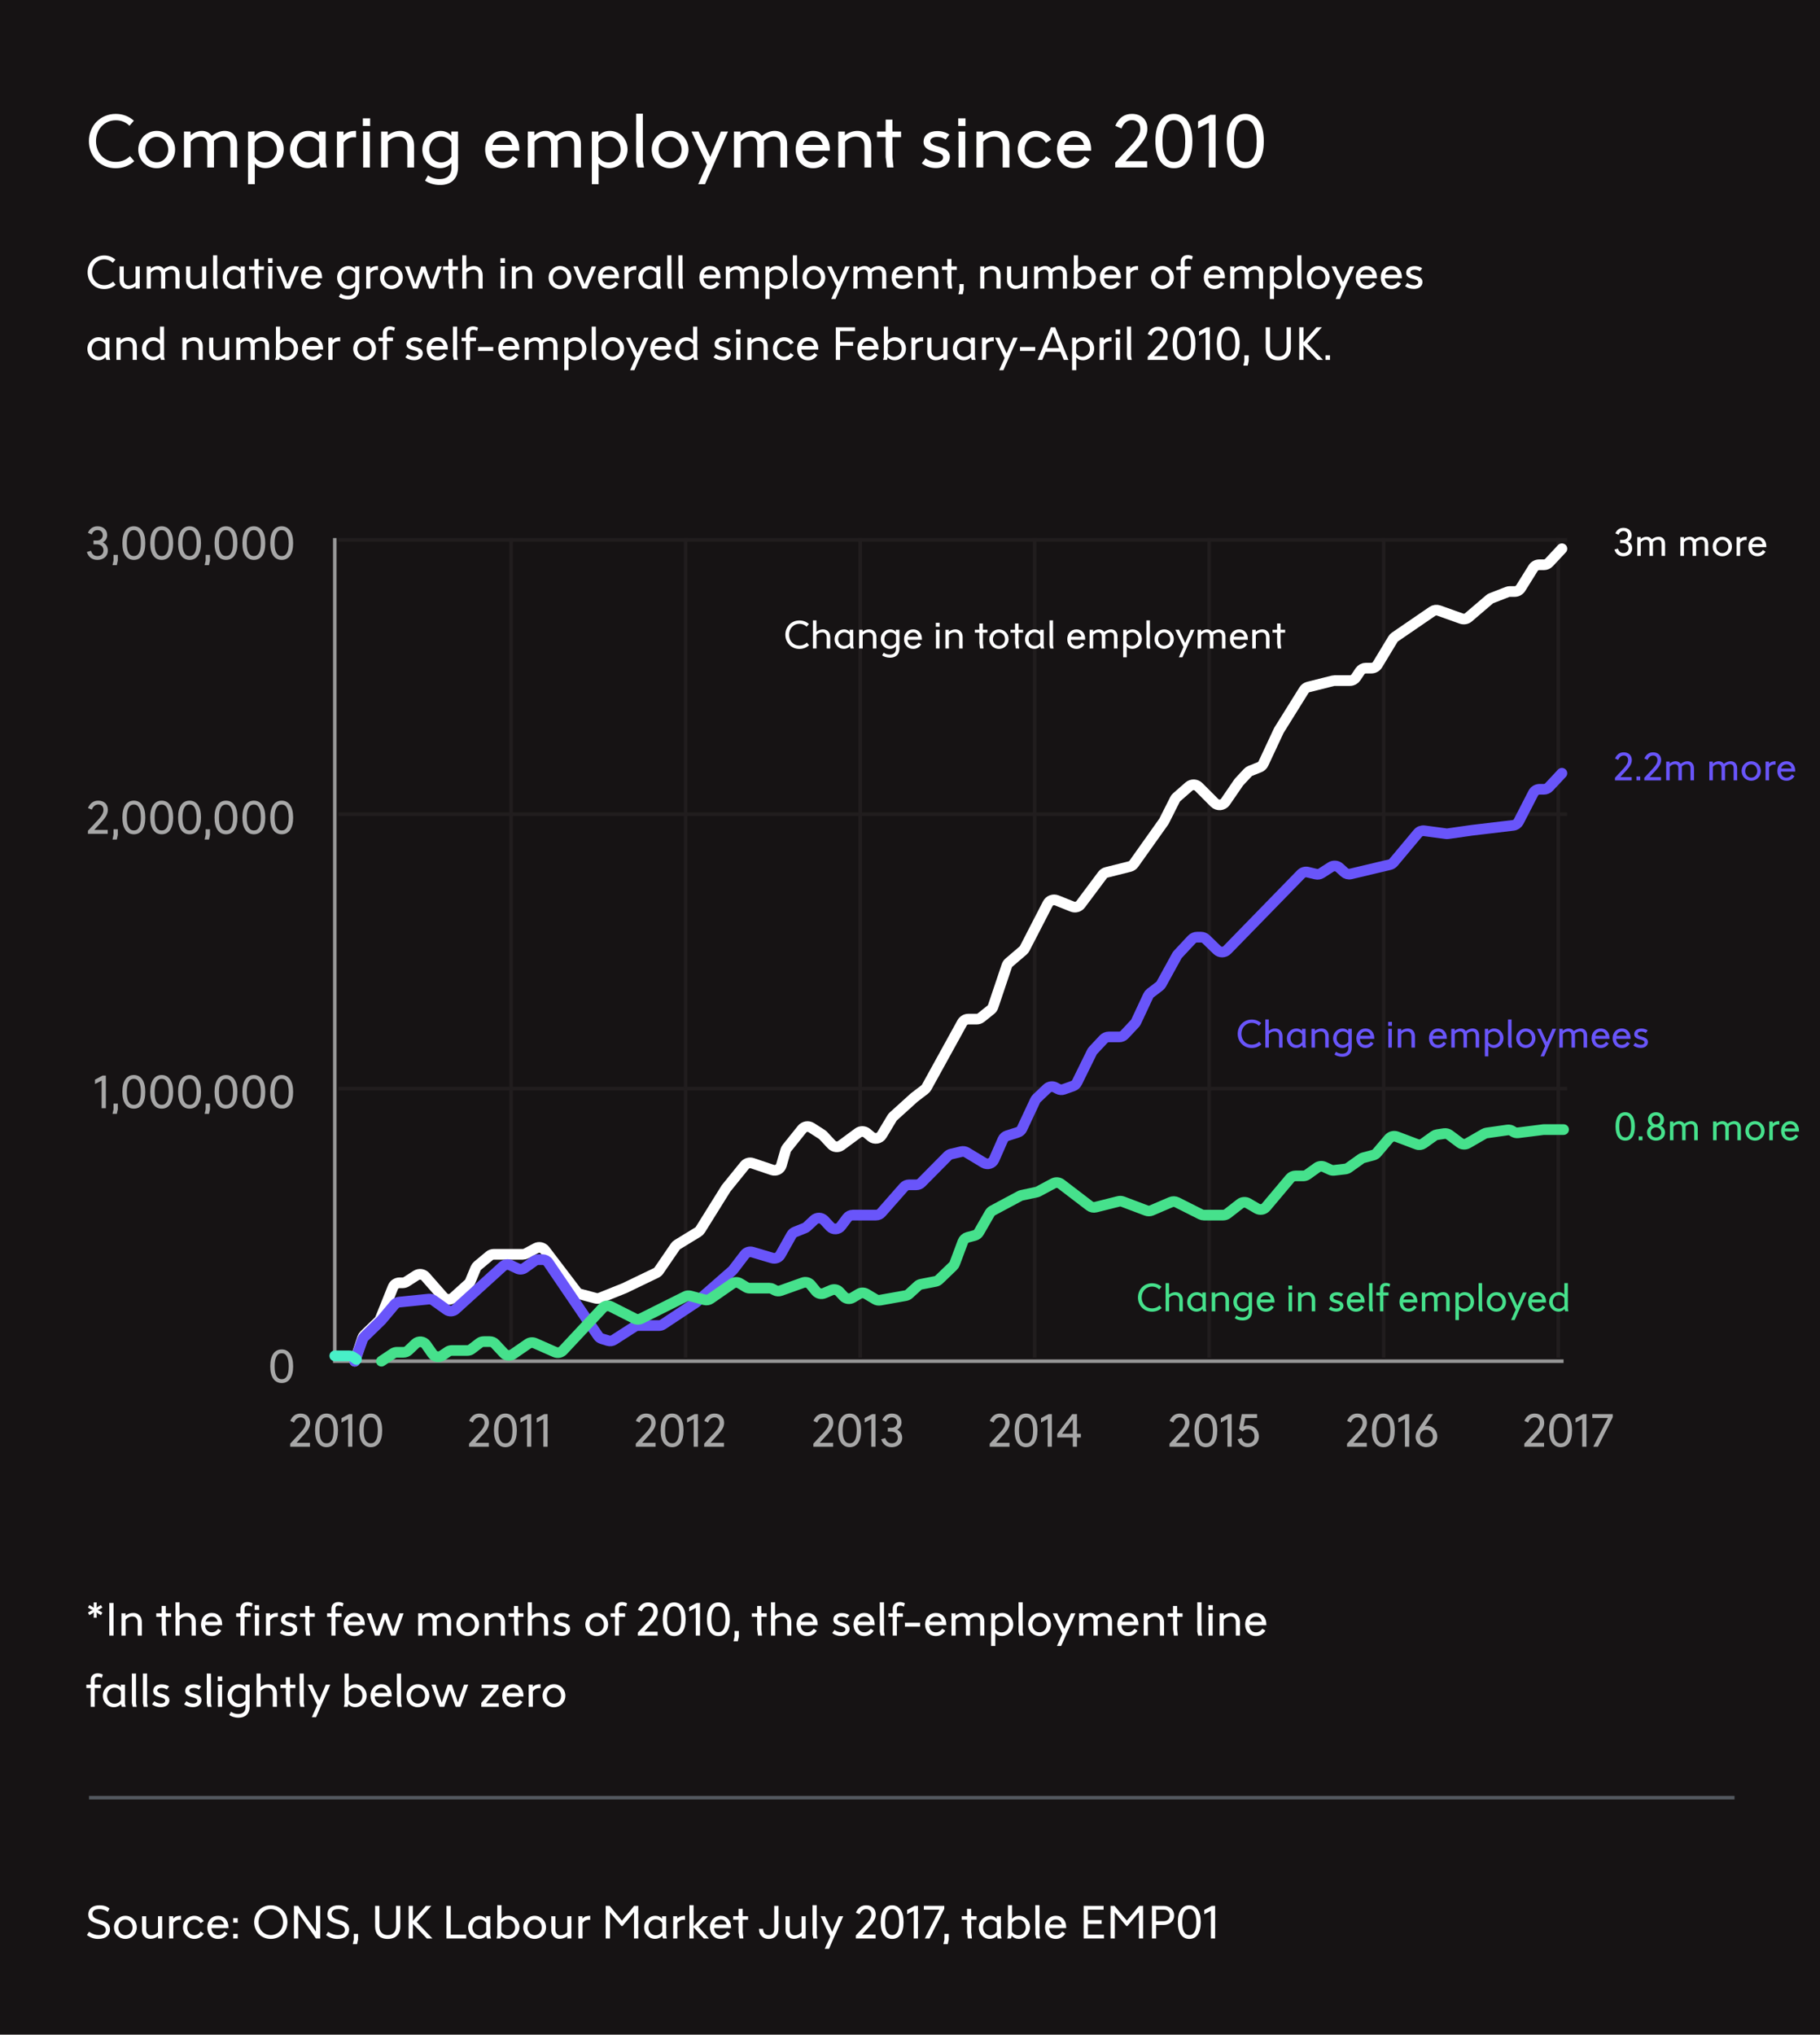 <svg fill="none" height="571" viewBox="0 0 511 571" width="511" xmlns="http://www.w3.org/2000/svg"><path d="m0 0h511v571h-511z" fill="#161314"/><path d="m37.692 45.236-1.218-1.428c-1.008 1.071-2.457 1.617-3.969 1.617-3.171 0-5.544-2.436-5.544-5.796 0-3.381 2.394-5.88 5.565-5.88 1.533 0 2.877.588 3.822 1.554l1.239-1.428c-1.386-1.26-3.171-1.911-5.082-1.911-4.305 0-7.539 3.297-7.539 7.644s3.213 7.602 7.518 7.602c1.995 0 3.822-.693 5.208-1.974zm6.301 1.974c2.793 0 5.166-2.184 5.166-5.229 0-3.024-2.373-5.25-5.166-5.25s-5.166 2.226-5.166 5.25c0 3.045 2.373 5.229 5.166 5.229zm0-1.68c-1.827 0-3.234-1.47-3.234-3.507s1.407-3.591 3.234-3.612c1.827.021 3.234 1.575 3.234 3.612s-1.407 3.507-3.234 3.507zm19.092-8.799c-1.302 0-2.415.525-3.654 1.407-.588-.903-1.554-1.407-2.73-1.407-1.239 0-2.31.525-3.192 1.26v-1.071h-1.848v10.08h1.89v-7.245c.651-.798 1.659-1.407 2.772-1.407 1.134 0 1.869.63 1.869 2.247v6.405h1.89v-7.455c.777-.819 1.785-1.197 2.667-1.197 1.155 0 1.953.63 1.932 2.247v6.405h1.89v-6.405c.021-2.457-1.386-3.864-3.486-3.864zm11.601 0c-1.281 0-2.415.483-3.213 1.449v-1.26h-1.827v14.784h1.89v-5.838c.714.861 1.764 1.323 3.024 1.323 2.772 0 5.103-2.268 5.103-5.271 0-2.919-2.184-5.187-4.977-5.187zm-.336 8.841c-1.197 0-2.268-.609-2.856-1.596v-3.99c.609-1.029 1.722-1.638 2.898-1.638 1.911 0 3.339 1.533 3.339 3.591 0 2.121-1.512 3.633-3.381 3.633zm17.404 1.428-.315-1.428v-8.652h-1.89v1.155c-.735-.861-1.785-1.344-3.024-1.344-2.772 0-5.103 2.268-5.103 5.271 0 2.919 2.184 5.187 4.977 5.187 1.281 0 2.415-.483 3.234-1.47l.378 1.281zm-5.061-1.428c-1.911 0-3.339-1.533-3.339-3.591 0-2.121 1.512-3.633 3.381-3.633 1.176 0 2.247.63 2.856 1.617v3.99c-.63 1.029-1.743 1.617-2.898 1.617zm9.759-7.602v-1.05h-1.848v10.08h1.89v-7.035c.714-.924 1.68-1.449 2.73-1.449.252 0 .546.021.756.063v-1.848c-1.638 0-2.478.294-3.528 1.239zm7.468-2.625h-2.037v-2.142h2.037zm-1.953 1.575v10.08h1.89v-10.08zm10.4-.189c-1.323 0-2.562.504-3.507 1.26v-1.071h-1.848v10.08h1.89v-7.224c.651-.798 1.827-1.428 3.066-1.428 1.533 0 2.394.966 2.394 2.562v6.09h1.89v-6.09c0-2.457-1.407-4.179-3.885-4.179zm14.342.189v1.155c-.735-.861-1.785-1.344-3.024-1.344-2.772 0-5.103 2.268-5.103 5.271 0 2.919 2.184 5.187 4.977 5.187 1.239 0 2.373-.462 3.192-1.407v1.386c0 1.932-1.155 3.087-3.36 3.087-1.302 0-2.373-.399-3.213-1.05l-.84 1.47c.882.693 2.478 1.239 4.242 1.239 2.898 0 5.019-1.575 5.019-4.977v-10.017zm-2.856 8.652c-1.911 0-3.339-1.533-3.339-3.591 0-2.121 1.512-3.633 3.381-3.633 1.176 0 2.247.63 2.856 1.617v3.99c-.63 1.029-1.743 1.617-2.898 1.617zm14.256-3.255h7.686c.021-.126.021-.252.021-.336 0-3.171-1.848-5.25-4.662-5.25-2.919 0-4.935 2.163-4.935 5.25 0 3.108 1.995 5.229 4.914 5.229 1.785 0 3.276-.819 4.263-2.457l-1.407-.903c-.693 1.113-1.659 1.659-2.835 1.68-1.806.042-2.94-1.197-3.045-3.213zm3.066-3.906c1.386 0 2.31.819 2.625 2.268h-5.523c.378-1.407 1.428-2.268 2.898-2.268zm18.44-1.68c-1.302 0-2.415.525-3.654 1.407-.588-.903-1.554-1.407-2.73-1.407-1.239 0-2.31.525-3.192 1.26v-1.071h-1.848v10.08h1.89v-7.245c.651-.798 1.659-1.407 2.772-1.407 1.134 0 1.869.63 1.869 2.247v6.405h1.89v-7.455c.777-.819 1.785-1.197 2.667-1.197 1.155 0 1.953.63 1.932 2.247v6.405h1.89v-6.405c.021-2.457-1.386-3.864-3.486-3.864zm11.602 0c-1.281 0-2.415.483-3.213 1.449v-1.26h-1.827v14.784h1.89v-5.838c.714.861 1.764 1.323 3.024 1.323 2.772 0 5.103-2.268 5.103-5.271 0-2.919-2.184-5.187-4.977-5.187zm-.336 8.841c-1.197 0-2.268-.609-2.856-1.596v-3.99c.609-1.029 1.722-1.638 2.898-1.638 1.911 0 3.339 1.533 3.339 3.591 0 2.121-1.512 3.633-3.381 3.633zm9.927 1.449-.315-1.785v-13.335h-1.89v13.335l.399 1.764zm7.335.189c2.793 0 5.166-2.184 5.166-5.229 0-3.024-2.373-5.25-5.166-5.25s-5.166 2.226-5.166 5.25c0 3.045 2.373 5.229 5.166 5.229zm0-1.68c-1.827 0-3.234-1.47-3.234-3.507s1.407-3.591 3.234-3.612c1.827.021 3.234 1.575 3.234 3.612s-1.407 3.507-3.234 3.507zm14.247-8.61-2.982 7.119-3.255-7.119h-2.016l4.347 9.24-2.457 5.544h1.911l6.468-14.784zm15.119-.189c-1.302 0-2.415.525-3.654 1.407-.588-.903-1.554-1.407-2.73-1.407-1.239 0-2.31.525-3.192 1.26v-1.071h-1.848v10.08h1.89v-7.245c.651-.798 1.659-1.407 2.772-1.407 1.134 0 1.869.63 1.869 2.247v6.405h1.89v-7.455c.777-.819 1.785-1.197 2.667-1.197 1.155 0 1.953.63 1.932 2.247v6.405h1.89v-6.405c.021-2.457-1.386-3.864-3.486-3.864zm7.779 5.586h7.686c.021-.126.021-.252.021-.336 0-3.171-1.848-5.25-4.662-5.25-2.919 0-4.935 2.163-4.935 5.25 0 3.108 1.995 5.229 4.914 5.229 1.785 0 3.276-.819 4.263-2.457l-1.407-.903c-.693 1.113-1.659 1.659-2.835 1.68-1.806.042-2.94-1.197-3.045-3.213zm3.066-3.906c1.386 0 2.31.819 2.625 2.268h-5.523c.378-1.407 1.428-2.268 2.898-2.268zm12.371-1.68c-1.323 0-2.562.504-3.507 1.26v-1.071h-1.848v10.08h1.89v-7.224c.651-.798 1.827-1.428 3.066-1.428 1.533 0 2.394.966 2.394 2.562v6.09h1.89v-6.09c0-2.457-1.407-4.179-3.885-4.179zm12.268 1.764v-1.575h-2.436v-3.36h-1.89v3.36h-2.436v1.575h2.436v5.649l.399 2.856h1.806l-.315-2.856v-5.649zm13.691 5.523c0-3.423-5.481-2.415-5.481-4.41 0-.714.735-1.176 1.911-1.176.882 0 1.701.252 2.394.735l1.05-1.386c-.966-.651-2.1-1.008-3.402-1.008-2.352 0-3.843 1.197-3.843 3.024 0 3.486 5.481 2.247 5.481 4.389 0 .777-.735 1.302-1.974 1.302-1.071 0-2.079-.378-2.961-1.05l-1.05 1.386c1.029.861 2.541 1.344 3.969 1.344 2.289 0 3.906-1.281 3.906-3.15zm4.395-8.673h-2.037v-2.142h2.037zm-1.953 1.575v10.08h1.89v-10.08zm10.4-.189c-1.323 0-2.562.504-3.507 1.26v-1.071h-1.848v10.08h1.89v-7.224c.651-.798 1.827-1.428 3.066-1.428 1.533 0 2.394.966 2.394 2.562v6.09h1.89v-6.09c0-2.457-1.407-4.179-3.885-4.179zm15.644 8.064-1.47-.945c-.651 1.113-1.68 1.68-2.835 1.68-1.785 0-3.192-1.365-3.192-3.507 0-2.163 1.428-3.612 3.192-3.612 1.134 0 2.163.609 2.793 1.701l1.491-.945c-.882-1.554-2.499-2.436-4.263-2.436-2.793 0-5.145 2.226-5.145 5.25 0 3.045 2.394 5.229 5.166 5.229 1.848 0 3.444-.987 4.263-2.415zm3.475-2.478h7.686c.021-.126.021-.252.021-.336 0-3.171-1.848-5.25-4.662-5.25-2.919 0-4.935 2.163-4.935 5.25 0 3.108 1.995 5.229 4.914 5.229 1.785 0 3.276-.819 4.263-2.457l-1.407-.903c-.693 1.113-1.659 1.659-2.835 1.68-1.806.042-2.94-1.197-3.045-3.213zm3.066-3.906c1.386 0 2.31.819 2.625 2.268h-5.523c.378-1.407 1.428-2.268 2.898-2.268zm17.581 3.234c2.079-2.268 2.856-3.801 2.856-5.523 0-2.562-1.722-4.158-4.326-4.158-2.058 0-3.654.987-4.683 3.339l1.743.756c.651-1.722 1.827-2.352 2.982-2.352 1.428 0 2.289.966 2.289 2.436 0 1.05-.441 2.352-2.289 4.347l-4.746 5.124v1.386h8.967v-1.764h-6.09zm10.321 5.565c3.213 0 5.166-2.625 5.166-7.581 0-5.019-1.995-7.665-5.187-7.665-3.213 0-5.208 2.667-5.187 7.644-.021 4.977 1.995 7.602 5.208 7.602zm0-1.743c-2.079 0-3.234-1.848-3.213-5.817-.021-4.011 1.134-5.943 3.192-5.943 2.037 0 3.192 1.911 3.192 5.943 0 3.969-1.113 5.817-3.171 5.817zm10.196-13.251-3.423 1.848v1.974l3.003-1.575v12.537h1.911v-14.784zm9.86 14.994c3.213 0 5.166-2.625 5.166-7.581 0-5.019-1.995-7.665-5.187-7.665-3.213 0-5.208 2.667-5.187 7.644-.021 4.977 1.995 7.602 5.208 7.602zm0-1.743c-2.079 0-3.234-1.848-3.213-5.817-.021-4.011 1.134-5.943 3.192-5.943 2.037 0 3.192 1.911 3.192 5.943 0 3.969-1.113 5.817-3.171 5.817z" fill="#fff"/><path d="m32.476 79.908-.754-.884c-.624.663-1.521 1.001-2.457 1.001-1.963 0-3.432-1.508-3.432-3.588 0-2.093 1.482-3.64 3.445-3.64.949 0 1.781.364 2.366.962l.767-.884c-.858-.78-1.963-1.183-3.146-1.183-2.665 0-4.667 2.041-4.667 4.732s1.989 4.706 4.654 4.706c1.235 0 2.366-.429 3.224-1.222zm5.59-5.148v4.498c-.416.481-1.144.858-1.872.858-.91 0-1.443-.598-1.443-1.586v-3.77h-1.17v3.965c0 1.313.936 2.392 2.366 2.392.767 0 1.573-.312 2.145-.767v.65h1.144v-6.24zm10.193-.117c-.806 0-1.495.325-2.262.871-.364-.559-.962-.871-1.69-.871-.767 0-1.43.325-1.976.78v-.663h-1.144v6.24h1.17v-4.485c.403-.494 1.027-.871 1.716-.871.702 0 1.157.39 1.157 1.391v3.965h1.17v-4.615c.481-.507 1.105-.741 1.651-.741.715 0 1.209.39 1.196 1.391v3.965h1.17v-3.965c.013-1.521-.858-2.392-2.158-2.392zm8.469.117v4.498c-.416.481-1.144.858-1.872.858-.91 0-1.443-.598-1.443-1.586v-3.77h-1.17v3.965c0 1.313.936 2.392 2.366 2.392.767 0 1.573-.312 2.145-.767v.65h1.144v-6.24zm4.46 6.253-.195-1.105v-8.255h-1.17v8.255l.247 1.092zm7.738-.013-.195-.884v-5.356h-1.17v.715c-.455-.533-1.105-.832-1.872-.832-1.716 0-3.159 1.404-3.159 3.263 0 1.807 1.352 3.211 3.081 3.211.793 0 1.495-.299 2.002-.91l.234.793zm-3.133-.884c-1.183 0-2.067-.949-2.067-2.223 0-1.313.936-2.249 2.093-2.249.728 0 1.391.39 1.768 1.001v2.47c-.39.637-1.079 1.001-1.794 1.001zm8.316-4.381v-.975h-1.508v-2.08h-1.17v2.08h-1.508v.975h1.508v3.497l.247 1.768h1.118l-.195-1.768v-3.497zm2.411-1.95h-1.261v-1.326h1.261zm-1.209.975v6.24h1.17v-6.24zm7.4 0-1.976 5.005-1.924-5.005h-1.248l2.548 6.24h1.313l2.535-6.24zm2.952 3.341h4.758c.013-.078.013-.156.013-.208 0-1.963-1.144-3.25-2.886-3.25-1.807 0-3.055 1.339-3.055 3.25 0 1.924 1.235 3.237 3.042 3.237 1.105 0 2.028-.507 2.639-1.521l-.871-.559c-.429.689-1.027 1.027-1.755 1.04-1.118.026-1.82-.741-1.885-1.989zm1.898-2.418c.858 0 1.43.507 1.625 1.404h-3.419c.234-.871.884-1.404 1.794-1.404zm12.132-.923v.715c-.455-.533-1.105-.832-1.872-.832-1.716 0-3.159 1.404-3.159 3.263 0 1.807 1.352 3.211 3.081 3.211.767 0 1.469-.286 1.976-.871v.858c0 1.196-.715 1.911-2.08 1.911-.806 0-1.469-.247-1.989-.65l-.52.91c.546.429 1.534.767 2.626.767 1.794 0 3.107-.975 3.107-3.081v-6.201zm-1.768 5.356c-1.183 0-2.067-.949-2.067-2.223 0-1.313.936-2.249 2.093-2.249.728 0 1.391.39 1.768 1.001v2.47c-.39.637-1.079 1.001-1.794 1.001zm6.029-4.706v-.65h-1.144v6.24h1.17v-4.355c.442-.572 1.04-.897 1.69-.897.156 0 .338.013.468.039v-1.144c-1.014 0-1.534.182-2.184.767zm5.954 5.72c1.729 0 3.198-1.352 3.198-3.237 0-1.872-1.469-3.25-3.198-3.25s-3.198 1.378-3.198 3.25c0 1.885 1.469 3.237 3.198 3.237zm0-1.04c-1.131 0-2.002-.91-2.002-2.171s.871-2.223 2.002-2.236c1.131.013 2.002.975 2.002 2.236s-.871 2.171-2.002 2.171zm12.939-5.33-1.703 5.018-1.716-5.018h-1.144l-1.677 5.018-1.716-5.018h-1.196l2.288 6.24h1.313l1.573-4.641 1.651 4.641h1.3l2.223-6.24zm5.738.975v-.975h-1.508v-2.08h-1.17v2.08h-1.508v.975h1.508v3.497l.247 1.768h1.118l-.195-1.768v-3.497zm4.505-1.092c-.806 0-1.573.312-2.158.78v-3.77h-1.144v9.347h1.17v-4.472c.403-.494 1.131-.884 1.885-.884.923 0 1.495.598 1.495 1.586v3.77h1.17v-3.77c0-1.521-.91-2.587-2.418-2.587zm8.685-.858h-1.261v-1.326h1.261zm-1.209.975v6.24h1.17v-6.24zm6.438-.117c-.819 0-1.586.312-2.171.78v-.663h-1.144v6.24h1.17v-4.472c.403-.494 1.131-.884 1.898-.884.949 0 1.482.598 1.482 1.586v3.77h1.17v-3.77c0-1.521-.871-2.587-2.405-2.587zm10.232 6.487c1.729 0 3.198-1.352 3.198-3.237 0-1.872-1.469-3.25-3.198-3.25s-3.198 1.378-3.198 3.25c0 1.885 1.469 3.237 3.198 3.237zm0-1.04c-1.131 0-2.002-.91-2.002-2.171s.871-2.223 2.002-2.236c1.131.013 2.002.975 2.002 2.236s-.871 2.171-2.002 2.171zm8.884-5.33-1.976 5.005-1.924-5.005h-1.248l2.548 6.24h1.313l2.535-6.24zm2.952 3.341h4.758c.013-.078.013-.156.013-.208 0-1.963-1.144-3.25-2.886-3.25-1.807 0-3.055 1.339-3.055 3.25 0 1.924 1.235 3.237 3.042 3.237 1.105 0 2.028-.507 2.639-1.521l-.871-.559c-.429.689-1.027 1.027-1.755 1.04-1.118.026-1.82-.741-1.885-1.989zm1.898-2.418c.858 0 1.43.507 1.625 1.404h-3.419c.234-.871.884-1.404 1.794-1.404zm5.487-.273v-.65h-1.144v6.24h1.17v-4.355c.442-.572 1.04-.897 1.69-.897.156 0 .338.013.468.039v-1.144c-1.014 0-1.534.182-2.184.767zm9.152 5.59-.195-.884v-5.356h-1.17v.715c-.455-.533-1.105-.832-1.872-.832-1.716 0-3.159 1.404-3.159 3.263 0 1.807 1.352 3.211 3.081 3.211.793 0 1.495-.299 2.002-.91l.234.793zm-3.133-.884c-1.183 0-2.067-.949-2.067-2.223 0-1.313.936-2.249 2.093-2.249.728 0 1.391.39 1.768 1.001v2.47c-.39.637-1.079 1.001-1.794 1.001zm6.236.897-.195-1.105v-8.255h-1.17v8.255l.247 1.092zm3.111 0-.195-1.105v-8.255h-1.17v8.255l.247 1.092zm5.712-2.912h4.758c.013-.078.013-.156.013-.208 0-1.963-1.144-3.25-2.886-3.25-1.807 0-3.055 1.339-3.055 3.25 0 1.924 1.235 3.237 3.042 3.237 1.105 0 2.028-.507 2.639-1.521l-.871-.559c-.429.689-1.027 1.027-1.755 1.04-1.118.026-1.82-.741-1.885-1.989zm1.898-2.418c.858 0 1.43.507 1.625 1.404h-3.419c.234-.871.884-1.404 1.794-1.404zm11.415-1.04c-.806 0-1.495.325-2.262.871-.364-.559-.962-.871-1.69-.871-.767 0-1.43.325-1.976.78v-.663h-1.144v6.24h1.17v-4.485c.403-.494 1.027-.871 1.716-.871.702 0 1.157.39 1.157 1.391v3.965h1.17v-4.615c.481-.507 1.105-.741 1.651-.741.715 0 1.209.39 1.196 1.391v3.965h1.17v-3.965c.013-1.521-.858-2.392-2.158-2.392zm7.182 0c-.793 0-1.495.299-1.989.897v-.78h-1.131v9.152h1.17v-3.614c.442.533 1.092.819 1.872.819 1.716 0 3.159-1.404 3.159-3.263 0-1.807-1.352-3.211-3.081-3.211zm-.208 5.473c-.741 0-1.404-.377-1.768-.988v-2.47c.377-.637 1.066-1.014 1.794-1.014 1.183 0 2.067.949 2.067 2.223 0 1.313-.936 2.249-2.093 2.249zm6.145.897-.195-1.105v-8.255h-1.17v8.255l.247 1.092zm4.541.117c1.729 0 3.198-1.352 3.198-3.237 0-1.872-1.469-3.25-3.198-3.25s-3.198 1.378-3.198 3.25c0 1.885 1.469 3.237 3.198 3.237zm0-1.04c-1.131 0-2.002-.91-2.002-2.171s.871-2.223 2.002-2.236c1.131.013 2.002.975 2.002 2.236s-.871 2.171-2.002 2.171zm8.819-5.33-1.846 4.407-2.015-4.407h-1.248l2.691 5.72-1.521 3.432h1.183l4.004-9.152zm9.36-.117c-.806 0-1.495.325-2.262.871-.364-.559-.962-.871-1.69-.871-.767 0-1.43.325-1.976.78v-.663h-1.144v6.24h1.17v-4.485c.403-.494 1.027-.871 1.716-.871.702 0 1.157.39 1.157 1.391v3.965h1.17v-4.615c.481-.507 1.105-.741 1.651-.741.715 0 1.209.39 1.196 1.391v3.965h1.17v-3.965c.013-1.521-.858-2.392-2.158-2.392zm4.815 3.458h4.758c.013-.078.013-.156.013-.208 0-1.963-1.144-3.25-2.886-3.25-1.807 0-3.055 1.339-3.055 3.25 0 1.924 1.235 3.237 3.042 3.237 1.105 0 2.028-.507 2.639-1.521l-.871-.559c-.429.689-1.027 1.027-1.755 1.04-1.118.026-1.82-.741-1.885-1.989zm1.898-2.418c.858 0 1.43.507 1.625 1.404h-3.419c.234-.871.884-1.404 1.794-1.404zm7.659-1.04c-.819 0-1.586.312-2.171.78v-.663h-1.144v6.24h1.17v-4.472c.403-.494 1.131-.884 1.898-.884.949 0 1.482.598 1.482 1.586v3.77h1.17v-3.77c0-1.521-.871-2.587-2.405-2.587zm7.594 1.092v-.975h-1.508v-2.08h-1.17v2.08h-1.508v.975h1.508v3.497l.247 1.768h1.118l-.195-1.768v-3.497zm.718 3.978v1.612l-.286 1.274h1.209l.286-1.274v-1.612zm9.169-5.07c-.819 0-1.586.312-2.171.78v-.663h-1.144v6.24h1.17v-4.472c.403-.494 1.131-.884 1.898-.884.949 0 1.482.598 1.482 1.586v3.77h1.17v-3.77c0-1.521-.871-2.587-2.405-2.587zm8.684.117v4.498c-.416.481-1.144.858-1.872.858-.91 0-1.443-.598-1.443-1.586v-3.77h-1.17v3.965c0 1.313.936 2.392 2.366 2.392.767 0 1.573-.312 2.145-.767v.65h1.144v-6.24zm10.193-.117c-.806 0-1.495.325-2.262.871-.364-.559-.962-.871-1.69-.871-.767 0-1.43.325-1.976.78v-.663h-1.144v6.24h1.17v-4.485c.403-.494 1.027-.871 1.716-.871.702 0 1.157.39 1.157 1.391v3.965h1.17v-4.615c.481-.507 1.105-.741 1.651-.741.715 0 1.209.39 1.196 1.391v3.965h1.17v-3.965c.013-1.521-.858-2.392-2.158-2.392zm7.195 0c-.767 0-1.456.286-1.95.845v-3.835h-1.17v8.463l-.195.884h1.066l.234-.78c.442.585 1.118.897 1.937.897 1.716 0 3.159-1.404 3.159-3.263 0-1.807-1.352-3.211-3.081-3.211zm-.208 5.473c-.741 0-1.404-.377-1.768-.988v-2.47c.377-.637 1.066-1.014 1.794-1.014 1.183 0 2.067.949 2.067 2.223 0 1.313-.936 2.249-2.093 2.249zm5.56-2.015h4.758c.013-.078.013-.156.013-.208 0-1.963-1.144-3.25-2.886-3.25-1.807 0-3.055 1.339-3.055 3.25 0 1.924 1.235 3.237 3.042 3.237 1.105 0 2.028-.507 2.639-1.521l-.871-.559c-.429.689-1.027 1.027-1.755 1.04-1.118.026-1.82-.741-1.885-1.989zm1.898-2.418c.858 0 1.43.507 1.625 1.404h-3.419c.234-.871.884-1.404 1.794-1.404zm5.487-.273v-.65h-1.144v6.24h1.17v-4.355c.442-.572 1.04-.897 1.69-.897.156 0 .338.013.468.039v-1.144c-1.014 0-1.534.182-2.184.767zm9.04 5.72c1.729 0 3.198-1.352 3.198-3.237 0-1.872-1.469-3.25-3.198-3.25s-3.198 1.378-3.198 3.25c0 1.885 1.469 3.237 3.198 3.237zm0-1.04c-1.131 0-2.002-.91-2.002-2.171s.871-2.223 2.002-2.236c1.131.013 2.002.975 2.002 2.236s-.871 2.171-2.002 2.171zm7.154-7.514c.351 0 .78.117 1.092.299l.273-.923c-.429-.234-.923-.364-1.43-.364-1.209 0-1.976.728-1.976 1.846v1.326h-1.222v.975h1.222v5.265h1.144v-5.265h1.703v-.975h-1.703v-1.326c.013-.572.325-.858.897-.858zm5.621 5.525h4.758c.013-.078.013-.156.013-.208 0-1.963-1.144-3.25-2.886-3.25-1.807 0-3.055 1.339-3.055 3.25 0 1.924 1.235 3.237 3.042 3.237 1.105 0 2.028-.507 2.639-1.521l-.871-.559c-.429.689-1.027 1.027-1.755 1.04-1.118.026-1.82-.741-1.885-1.989zm1.898-2.418c.858 0 1.43.507 1.625 1.404h-3.419c.234-.871.884-1.404 1.794-1.404zm11.415-1.04c-.806 0-1.495.325-2.262.871-.364-.559-.962-.871-1.69-.871-.767 0-1.43.325-1.976.78v-.663h-1.144v6.24h1.17v-4.485c.403-.494 1.027-.871 1.716-.871.702 0 1.157.39 1.157 1.391v3.965h1.17v-4.615c.481-.507 1.105-.741 1.651-.741.715 0 1.209.39 1.196 1.391v3.965h1.17v-3.965c.013-1.521-.858-2.392-2.158-2.392zm7.181 0c-.793 0-1.495.299-1.989.897v-.78h-1.131v9.152h1.17v-3.614c.442.533 1.092.819 1.872.819 1.716 0 3.159-1.404 3.159-3.263 0-1.807-1.352-3.211-3.081-3.211zm-.208 5.473c-.741 0-1.404-.377-1.768-.988v-2.47c.377-.637 1.066-1.014 1.794-1.014 1.183 0 2.067.949 2.067 2.223 0 1.313-.936 2.249-2.093 2.249zm6.146.897-.195-1.105v-8.255h-1.17v8.255l.247 1.092zm4.541.117c1.729 0 3.198-1.352 3.198-3.237 0-1.872-1.469-3.25-3.198-3.25s-3.198 1.378-3.198 3.25c0 1.885 1.469 3.237 3.198 3.237zm0-1.04c-1.131 0-2.002-.91-2.002-2.171s.871-2.223 2.002-2.236c1.131.013 2.002.975 2.002 2.236s-.871 2.171-2.002 2.171zm8.819-5.33-1.846 4.407-2.015-4.407h-1.248l2.691 5.72-1.521 3.432h1.183l4.004-9.152zm2.889 3.341h4.758c.013-.078.013-.156.013-.208 0-1.963-1.144-3.25-2.886-3.25-1.807 0-3.055 1.339-3.055 3.25 0 1.924 1.235 3.237 3.042 3.237 1.105 0 2.028-.507 2.639-1.521l-.871-.559c-.429.689-1.027 1.027-1.755 1.04-1.118.026-1.82-.741-1.885-1.989zm1.898-2.418c.858 0 1.43.507 1.625 1.404h-3.419c.234-.871.884-1.404 1.794-1.404zm5.097 2.418h4.758c.013-.078.013-.156.013-.208 0-1.963-1.144-3.25-2.886-3.25-1.807 0-3.055 1.339-3.055 3.25 0 1.924 1.235 3.237 3.042 3.237 1.105 0 2.028-.507 2.639-1.521l-.871-.559c-.429.689-1.027 1.027-1.755 1.04-1.118.026-1.82-.741-1.885-1.989zm1.898-2.418c.858 0 1.43.507 1.625 1.404h-3.419c.234-.871.884-1.404 1.794-1.404zm8.646 3.471c0-2.119-3.393-1.495-3.393-2.73 0-.442.455-.728 1.183-.728.546 0 1.053.156 1.482.455l.65-.858c-.598-.403-1.3-.624-2.106-.624-1.456 0-2.379.741-2.379 1.872 0 2.158 3.393 1.391 3.393 2.717 0 .481-.455.806-1.222.806-.663 0-1.287-.234-1.833-.65l-.65.858c.637.533 1.573.832 2.457.832 1.417 0 2.418-.793 2.418-1.95zm-368.442 21.846-.195-.884v-5.356h-1.17v.715c-.455-.533-1.105-.832-1.872-.832-1.716 0-3.159 1.404-3.159 3.263 0 1.807 1.352 3.211 3.081 3.211.793 0 1.495-.299 2.002-.91l.234.793zm-3.133-.884c-1.183 0-2.067-.949-2.067-2.223 0-1.313.936-2.249 2.093-2.249.728 0 1.391.39 1.768 1.001v2.47c-.39.637-1.079 1.001-1.794 1.001zm8.212-5.473c-.819 0-1.586.312-2.171.78v-.663h-1.144v6.24h1.17v-4.472c.403-.494 1.131-.884 1.898-.884.949 0 1.482.598 1.482 1.586v3.77h1.17v-3.77c0-1.521-.871-2.587-2.405-2.587zm10.244 6.357-.195-.884v-8.463h-1.17v3.822c-.455-.533-1.105-.832-1.872-.832-1.716 0-3.159 1.404-3.159 3.263 0 1.807 1.352 3.211 3.081 3.211.793 0 1.495-.299 2.002-.91l.234.793zm-3.133-.884c-1.183 0-2.067-.949-2.067-2.223 0-1.313.936-2.249 2.093-2.249.728 0 1.391.39 1.768 1.001v2.47c-.39.637-1.079 1.001-1.794 1.001zm11.399-5.473c-.819 0-1.586.312-2.171.78v-.663h-1.144v6.24h1.17v-4.472c.403-.494 1.131-.884 1.898-.884.949 0 1.482.598 1.482 1.586v3.77h1.17v-3.77c0-1.521-.871-2.587-2.405-2.587zm8.684.117v4.498c-.416.481-1.144.858-1.872.858-.91 0-1.443-.598-1.443-1.586v-3.77h-1.17v3.965c0 1.313.936 2.392 2.366 2.392.767 0 1.573-.312 2.145-.767v.65h1.144v-6.24zm10.193-.117c-.806 0-1.495.325-2.262.871-.364-.559-.962-.871-1.69-.871-.767 0-1.43.325-1.976.78v-.663h-1.144v6.24h1.17v-4.485c.403-.494 1.027-.871 1.716-.871.702 0 1.157.39 1.157 1.391v3.965h1.17v-4.615c.481-.507 1.105-.741 1.651-.741.715 0 1.209.39 1.196 1.391v3.965h1.17v-3.965c.013-1.521-.858-2.392-2.158-2.392zm7.195 0c-.767 0-1.456.286-1.95.845v-3.835h-1.17v8.463l-.195.884h1.066l.234-.78c.442.585 1.118.897 1.937.897 1.716 0 3.159-1.404 3.159-3.263 0-1.807-1.352-3.211-3.081-3.211zm-.208 5.473c-.741 0-1.404-.377-1.768-.988v-2.47c.377-.637 1.066-1.014 1.794-1.014 1.183 0 2.067.949 2.067 2.223 0 1.313-.936 2.249-2.093 2.249zm5.561-2.015h4.758c.013-.078.013-.156.013-.208 0-1.963-1.144-3.25-2.886-3.25-1.807 0-3.055 1.339-3.055 3.25 0 1.924 1.235 3.237 3.042 3.237 1.105 0 2.028-.507 2.639-1.521l-.871-.559c-.429.689-1.027 1.027-1.755 1.04-1.118.026-1.82-.741-1.885-1.989zm1.898-2.418c.858 0 1.43.507 1.625 1.404h-3.419c.234-.871.884-1.404 1.794-1.404zm5.487-.273v-.65h-1.144v6.24h1.17v-4.355c.442-.572 1.04-.897 1.69-.897.156 0 .338.013.468.039v-1.144c-1.014 0-1.534.182-2.184.767zm9.039 5.72c1.729 0 3.198-1.352 3.198-3.237 0-1.872-1.469-3.25-3.198-3.25s-3.198 1.378-3.198 3.25c0 1.885 1.469 3.237 3.198 3.237zm0-1.04c-1.131 0-2.002-.91-2.002-2.171s.871-2.223 2.002-2.236c1.131.013 2.002.975 2.002 2.236s-.871 2.171-2.002 2.171zm7.154-7.514c.351 0 .78.117 1.092.299l.273-.923c-.429-.234-.923-.364-1.43-.364-1.209 0-1.976.728-1.976 1.846v1.326h-1.222v.975h1.222v5.265h1.144v-5.265h1.703v-.975h-1.703v-1.326c.013-.572.325-.858.897-.858zm9.17 6.578c0-2.119-3.393-1.495-3.393-2.73 0-.442.455-.728 1.183-.728.546 0 1.053.156 1.482.455l.65-.858c-.598-.403-1.3-.624-2.106-.624-1.456 0-2.379.741-2.379 1.872 0 2.158 3.393 1.391 3.393 2.717 0 .481-.455.806-1.222.806-.663 0-1.287-.234-1.833-.65l-.65.858c.637.533 1.573.832 2.457.832 1.417 0 2.418-.793 2.418-1.95zm2.265-1.053h4.758c.013-.078.013-.156.013-.208 0-1.963-1.144-3.25-2.886-3.25-1.807 0-3.055 1.339-3.055 3.25 0 1.924 1.235 3.237 3.042 3.237 1.105 0 2.028-.507 2.639-1.521l-.871-.559c-.429.689-1.027 1.027-1.755 1.04-1.118.026-1.82-.741-1.885-1.989zm1.898-2.418c.858 0 1.43.507 1.625 1.404h-3.419c.234-.871.884-1.404 1.794-1.404zm5.682 5.33-.195-1.105v-8.255h-1.17v8.255l.247 1.092zm4.307-8.437c.351 0 .78.117 1.092.299l.273-.923c-.429-.234-.923-.364-1.43-.364-1.209 0-1.976.728-1.976 1.846v1.326h-1.222v.975h1.222v5.265h1.144v-5.265h1.703v-.975h-1.703v-1.326c.013-.572.325-.858.897-.858zm1.372 4.797v1.118h4.264v-1.118zm6.838.728h4.758c.013-.078.013-.156.013-.208 0-1.963-1.144-3.25-2.886-3.25-1.807 0-3.055 1.339-3.055 3.25 0 1.924 1.235 3.237 3.042 3.237 1.105 0 2.028-.507 2.639-1.521l-.871-.559c-.429.689-1.027 1.027-1.755 1.04-1.118.026-1.82-.741-1.885-1.989zm1.898-2.418c.858 0 1.43.507 1.625 1.404h-3.419c.234-.871.884-1.404 1.794-1.404zm11.415-1.04c-.806 0-1.495.325-2.262.871-.364-.559-.962-.871-1.69-.871-.767 0-1.43.325-1.976.78v-.663h-1.144v6.24h1.17v-4.485c.403-.494 1.027-.871 1.716-.871.702 0 1.157.39 1.157 1.391v3.965h1.17v-4.615c.481-.507 1.105-.741 1.651-.741.715 0 1.209.39 1.196 1.391v3.965h1.17v-3.965c.013-1.521-.858-2.392-2.158-2.392zm7.182 0c-.793 0-1.495.299-1.989.897v-.78h-1.131v9.152h1.17v-3.614c.442.533 1.092.819 1.872.819 1.716 0 3.159-1.404 3.159-3.263 0-1.807-1.352-3.211-3.081-3.211zm-.208 5.473c-.741 0-1.404-.377-1.768-.988v-2.47c.377-.637 1.066-1.014 1.794-1.014 1.183 0 2.067.949 2.067 2.223 0 1.313-.936 2.249-2.093 2.249zm6.146.897-.195-1.105v-8.255h-1.17v8.255l.247 1.092zm4.54.117c1.729 0 3.198-1.352 3.198-3.237 0-1.872-1.469-3.25-3.198-3.25s-3.198 1.378-3.198 3.25c0 1.885 1.469 3.237 3.198 3.237zm0-1.04c-1.131 0-2.002-.91-2.002-2.171s.871-2.223 2.002-2.236c1.131.013 2.002.975 2.002 2.236s-.871 2.171-2.002 2.171zm8.82-5.33-1.846 4.407-2.015-4.407h-1.248l2.691 5.72-1.521 3.432h1.183l4.004-9.152zm2.889 3.341h4.758c.013-.078.013-.156.013-.208 0-1.963-1.144-3.25-2.886-3.25-1.807 0-3.055 1.339-3.055 3.25 0 1.924 1.235 3.237 3.042 3.237 1.105 0 2.028-.507 2.639-1.521l-.871-.559c-.429.689-1.027 1.027-1.755 1.04-1.118.026-1.82-.741-1.885-1.989zm1.898-2.418c.858 0 1.43.507 1.625 1.404h-3.419c.234-.871.884-1.404 1.794-1.404zm10.31 5.317-.195-.884v-8.463h-1.17v3.822c-.455-.533-1.105-.832-1.872-.832-1.716 0-3.159 1.404-3.159 3.263 0 1.807 1.352 3.211 3.081 3.211.793 0 1.495-.299 2.002-.91l.234.793zm-3.133-.884c-1.183 0-2.067-.949-2.067-2.223 0-1.313.936-2.249 2.093-2.249.728 0 1.391.39 1.768 1.001v2.47c-.39.637-1.079 1.001-1.794 1.001zm12.387-.962c0-2.119-3.393-1.495-3.393-2.73 0-.442.455-.728 1.183-.728.546 0 1.053.156 1.482.455l.65-.858c-.598-.403-1.3-.624-2.106-.624-1.456 0-2.379.741-2.379 1.872 0 2.158 3.393 1.391 3.393 2.717 0 .481-.455.806-1.222.806-.663 0-1.287-.234-1.833-.65l-.65.858c.637.533 1.573.832 2.457.832 1.417 0 2.418-.793 2.418-1.95zm2.72-5.369h-1.261v-1.326h1.261zm-1.209.975v6.24h1.17v-6.24zm6.438-.117c-.819 0-1.586.312-2.171.78v-.663h-1.144v6.24h1.17v-4.472c.403-.494 1.131-.884 1.898-.884.949 0 1.482.598 1.482 1.586v3.77h1.17v-3.77c0-1.521-.871-2.587-2.405-2.587zm9.685 4.992-.91-.585c-.403.689-1.04 1.04-1.755 1.04-1.105 0-1.976-.845-1.976-2.171 0-1.339.884-2.236 1.976-2.236.702 0 1.339.377 1.729 1.053l.923-.585c-.546-.962-1.547-1.508-2.639-1.508-1.729 0-3.185 1.378-3.185 3.25 0 1.885 1.482 3.237 3.198 3.237 1.144 0 2.132-.611 2.639-1.495zm2.151-1.534h4.758c.013-.078.013-.156.013-.208 0-1.963-1.144-3.25-2.886-3.25-1.807 0-3.055 1.339-3.055 3.25 0 1.924 1.235 3.237 3.042 3.237 1.105 0 2.028-.507 2.639-1.521l-.871-.559c-.429.689-1.027 1.027-1.755 1.04-1.118.026-1.82-.741-1.885-1.989zm1.898-2.418c.858 0 1.43.507 1.625 1.404h-3.419c.234-.871.884-1.404 1.794-1.404zm13.184-2.756v-1.066h-4.199v-.013h-1.196v9.152h1.196v-3.952h3.653v-1.066h-3.653v-3.055zm1.828 5.174h4.758c.013-.078.013-.156.013-.208 0-1.963-1.144-3.25-2.886-3.25-1.807 0-3.055 1.339-3.055 3.25 0 1.924 1.235 3.237 3.042 3.237 1.105 0 2.028-.507 2.639-1.521l-.871-.559c-.429.689-1.027 1.027-1.755 1.04-1.118.026-1.82-.741-1.885-1.989zm1.898-2.418c.858 0 1.43.507 1.625 1.404h-3.419c.234-.871.884-1.404 1.794-1.404zm7.476-1.04c-.767 0-1.456.286-1.95.845v-3.835h-1.17v8.463l-.195.884h1.066l.234-.78c.442.585 1.118.897 1.937.897 1.716 0 3.159-1.404 3.159-3.263 0-1.807-1.352-3.211-3.081-3.211zm-.208 5.473c-.741 0-1.404-.377-1.768-.988v-2.47c.377-.637 1.066-1.014 1.794-1.014 1.183 0 2.067.949 2.067 2.223 0 1.313-.936 2.249-2.093 2.249zm5.95-4.706v-.65h-1.144v6.24h1.17v-4.355c.442-.572 1.04-.897 1.69-.897.156 0 .338.013.468.039v-1.144c-1.014 0-1.534.182-2.184.767zm7.821-.65v4.498c-.416.481-1.144.858-1.872.858-.91 0-1.443-.598-1.443-1.586v-3.77h-1.17v3.965c0 1.313.936 2.392 2.366 2.392.767 0 1.573-.312 2.145-.767v.65h1.144v-6.24zm9.088 6.24-.195-.884v-5.356h-1.17v.715c-.455-.533-1.105-.832-1.872-.832-1.716 0-3.159 1.404-3.159 3.263 0 1.807 1.352 3.211 3.081 3.211.793 0 1.495-.299 2.002-.91l.234.793zm-3.133-.884c-1.183 0-2.067-.949-2.067-2.223 0-1.313.936-2.249 2.093-2.249.728 0 1.391.39 1.768 1.001v2.47c-.39.637-1.079 1.001-1.794 1.001zm6.042-4.706v-.65h-1.144v6.24h1.17v-4.355c.442-.572 1.04-.897 1.69-.897.156 0 .338.013.468.039v-1.144c-1.014 0-1.534.182-2.184.767zm7.651-.65-1.846 4.407-2.015-4.407h-1.248l2.691 5.72-1.521 3.432h1.183l4.004-9.152zm1.904 2.613v1.118h4.264v-1.118zm12.29 3.627h1.313l-3.731-9.152h-1.196l-3.718 9.152h1.3l.91-2.249h4.212zm-3.016-7.735 1.69 4.42h-3.38zm8.474 1.378c-.793 0-1.495.299-1.989.897v-.78h-1.131v9.152h1.17v-3.614c.442.533 1.092.819 1.872.819 1.716 0 3.159-1.404 3.159-3.263 0-1.807-1.352-3.211-3.081-3.211zm-.208 5.473c-.741 0-1.404-.377-1.768-.988v-2.47c.377-.637 1.066-1.014 1.794-1.014 1.183 0 2.067.949 2.067 2.223 0 1.313-.936 2.249-2.093 2.249zm5.951-4.706v-.65h-1.144v6.24h1.17v-4.355c.442-.572 1.04-.897 1.69-.897.156 0 .338.013.468.039v-1.144c-1.014 0-1.534.182-2.184.767zm4.622-1.625h-1.261v-1.326h1.261zm-1.209.975v6.24h1.17v-6.24zm4.462 6.253-.195-1.105v-8.255h-1.17v8.255l.247 1.092zm8.312-3.328c1.287-1.404 1.768-2.353 1.768-3.419 0-1.586-1.066-2.574-2.678-2.574-1.274 0-2.262.611-2.899 2.067l1.079.468c.403-1.066 1.131-1.456 1.846-1.456.884 0 1.417.598 1.417 1.508 0 .65-.273 1.456-1.417 2.691l-2.938 3.172v.858h5.551v-1.092h-3.77zm6.389 3.445c1.989 0 3.198-1.625 3.198-4.693 0-3.107-1.235-4.745-3.211-4.745-1.989 0-3.224 1.651-3.211 4.732-.013 3.081 1.235 4.706 3.224 4.706zm0-1.079c-1.287 0-2.002-1.144-1.989-3.601-.013-2.483.702-3.679 1.976-3.679 1.261 0 1.976 1.183 1.976 3.679 0 2.457-.689 3.601-1.963 3.601zm6.312-8.203-2.119 1.144v1.222l1.859-.975v7.761h1.183v-9.152zm6.104 9.282c1.989 0 3.198-1.625 3.198-4.693 0-3.107-1.235-4.745-3.211-4.745-1.989 0-3.224 1.651-3.211 4.732-.013 3.081 1.235 4.706 3.224 4.706zm0-1.079c-1.287 0-2.002-1.144-1.989-3.601-.013-2.483.702-3.679 1.976-3.679 1.261 0 1.976 1.183 1.976 3.679 0 2.457-.689 3.601-1.963 3.601zm4.512-.338v1.612l-.286 1.274h1.209l.286-1.274v-1.612zm11.861-7.865v5.798c0 1.443-.78 2.405-2.327 2.405-1.43 0-2.34-.962-2.34-2.405v-5.798h-1.196v5.798c0 2.119 1.222 3.484 3.523 3.484 2.288 0 3.536-1.365 3.536-3.484v-5.798zm10.229 9.152-4.407-4.589 4.095-4.563h-1.534l-3.64 4.199v-4.199h-1.196v9.152h1.196v-4.121l3.9 4.121zm.684-1.287v1.287h1.261v-1.287z" fill="#fff"/><path d="m27.432 451.85.442-.208.884-.507-.416-.702-.871.507-.39.273.052-.507v-1.014h-.819v1.014l.052.507-.39-.273-.871-.507-.403.702.871.507.442.208-.442.195-.871.507.403.702.871-.507.39-.273-.052.507v1.014h.819v-1.014l-.052-.507.39.273.871.507.416-.702-.884-.507zm3.262-2.002v9.152h1.196v-9.152zm6.724 2.795c-.819 0-1.586.312-2.171.78v-.663h-1.144v6.24h1.17v-4.472c.403-.494 1.131-.884 1.898-.884.949 0 1.482.598 1.482 1.586v3.77h1.17v-3.77c0-1.521-.871-2.587-2.405-2.587zm10.641 1.092v-.975h-1.508v-2.08h-1.17v2.08h-1.508v.975h1.508v3.497l.247 1.768h1.118l-.195-1.768v-3.497zm4.504-1.092c-.806 0-1.573.312-2.158.78v-3.77h-1.144v9.347h1.17v-4.472c.403-.494 1.131-.884 1.885-.884.923 0 1.495.598 1.495 1.586v3.77h1.17v-3.77c0-1.521-.91-2.587-2.418-2.587zm5.044 3.458h4.758c.013-.078.013-.156.013-.208 0-1.963-1.144-3.25-2.886-3.25-1.807 0-3.055 1.339-3.055 3.25 0 1.924 1.235 3.237 3.042 3.237 1.105 0 2.028-.507 2.639-1.521l-.871-.559c-.429.689-1.027 1.027-1.755 1.04-1.118.026-1.82-.741-1.885-1.989zm1.898-2.418c.858 0 1.43.507 1.625 1.404h-3.419c.234-.871.884-1.404 1.794-1.404zm10.065-3.107c.351 0 .78.117 1.092.299l.273-.923c-.429-.234-.923-.364-1.43-.364-1.209 0-1.976.728-1.976 1.846v1.326h-1.222v.975h1.222v5.265h1.144v-5.265h1.703v-.975h-1.703v-1.326c.013-.572.325-.858.897-.858zm3.193 1.209h-1.261v-1.326h1.261zm-1.209.975v6.24h1.17v-6.24zm4.267.65v-.65h-1.144v6.24h1.17v-4.355c.442-.572 1.04-.897 1.69-.897.156 0 .338.013.468.039v-1.144c-1.014 0-1.534.182-2.184.767zm7.641 3.744c0-2.119-3.393-1.495-3.393-2.73 0-.442.455-.728 1.183-.728.546 0 1.053.156 1.482.455l.65-.858c-.598-.403-1.3-.624-2.106-.624-1.456 0-2.379.741-2.379 1.872 0 2.158 3.393 1.391 3.393 2.717 0 .481-.455.806-1.222.806-.663 0-1.287-.234-1.833-.65l-.65.858c.637.533 1.573.832 2.457.832 1.417 0 2.418-.793 2.418-1.95zm4.93-3.419v-.975h-1.508v-2.08h-1.17v2.08h-1.508v.975h1.508v3.497l.247 1.768h1.118l-.195-1.768v-3.497zm6.708-3.159c.351 0 .78.117 1.092.299l.273-.923c-.429-.234-.923-.364-1.43-.364-1.209 0-1.976.728-1.976 1.846v1.326h-1.222v.975h1.222v5.265h1.144v-5.265h1.703v-.975h-1.703v-1.326c.013-.572.325-.858.897-.858zm2.561 5.525h4.758c.013-.078.013-.156.013-.208 0-1.963-1.144-3.25-2.886-3.25-1.807 0-3.055 1.339-3.055 3.25 0 1.924 1.235 3.237 3.042 3.237 1.105 0 2.028-.507 2.639-1.521l-.871-.559c-.429.689-1.027 1.027-1.755 1.04-1.118.026-1.82-.741-1.885-1.989zm1.898-2.418c.858 0 1.43.507 1.625 1.404h-3.419c.234-.871.884-1.404 1.794-1.404zm12.56-.923-1.703 5.018-1.716-5.018h-1.144l-1.677 5.018-1.716-5.018h-1.196l2.288 6.24h1.313l1.573-4.641 1.651 4.641h1.3l2.223-6.24zm12.375-.117c-.806 0-1.495.325-2.262.871-.364-.559-.962-.871-1.69-.871-.767 0-1.43.325-1.976.78v-.663h-1.144v6.24h1.17v-4.485c.403-.494 1.027-.871 1.716-.871.702 0 1.157.39 1.157 1.391v3.965h1.17v-4.615c.481-.507 1.105-.741 1.651-.741.715 0 1.209.39 1.196 1.391v3.965h1.17v-3.965c.013-1.521-.858-2.392-2.158-2.392zm6.831 6.487c1.729 0 3.198-1.352 3.198-3.237 0-1.872-1.469-3.25-3.198-3.25s-3.198 1.378-3.198 3.25c0 1.885 1.469 3.237 3.198 3.237zm0-1.04c-1.131 0-2.002-.91-2.002-2.171s.871-2.223 2.002-2.236c1.131.013 2.002.975 2.002 2.236s-.871 2.171-2.002 2.171zm8.062-5.447c-.819 0-1.586.312-2.171.78v-.663h-1.144v6.24h1.17v-4.472c.403-.494 1.131-.884 1.898-.884.949 0 1.482.598 1.482 1.586v3.77h1.17v-3.77c0-1.521-.871-2.587-2.405-2.587zm7.594 1.092v-.975h-1.508v-2.08h-1.17v2.08h-1.508v.975h1.508v3.497l.247 1.768h1.118l-.195-1.768v-3.497zm4.504-1.092c-.806 0-1.573.312-2.158.78v-3.77h-1.144v9.347h1.17v-4.472c.403-.494 1.131-.884 1.885-.884.923 0 1.495.598 1.495 1.586v3.77h1.17v-3.77c0-1.521-.91-2.587-2.418-2.587zm8.593 4.511c0-2.119-3.393-1.495-3.393-2.73 0-.442.455-.728 1.183-.728.546 0 1.053.156 1.482.455l.65-.858c-.598-.403-1.3-.624-2.106-.624-1.456 0-2.379.741-2.379 1.872 0 2.158 3.393 1.391 3.393 2.717 0 .481-.455.806-1.222.806-.663 0-1.287-.234-1.833-.65l-.65.858c.637.533 1.573.832 2.457.832 1.417 0 2.418-.793 2.418-1.95zm7.467 1.976c1.729 0 3.198-1.352 3.198-3.237 0-1.872-1.469-3.25-3.198-3.25s-3.198 1.378-3.198 3.25c0 1.885 1.469 3.237 3.198 3.237zm0-1.04c-1.131 0-2.002-.91-2.002-2.171s.871-2.223 2.002-2.236c1.131.013 2.002.975 2.002 2.236s-.871 2.171-2.002 2.171zm7.154-7.514c.351 0 .78.117 1.092.299l.273-.923c-.429-.234-.923-.364-1.43-.364-1.209 0-1.976.728-1.976 1.846v1.326h-1.222v.975h1.222v5.265h1.144v-5.265h1.703v-.975h-1.703v-1.326c.013-.572.325-.858.897-.858zm8.221 5.109c1.287-1.404 1.768-2.353 1.768-3.419 0-1.586-1.066-2.574-2.678-2.574-1.274 0-2.262.611-2.899 2.067l1.079.468c.403-1.066 1.131-1.456 1.846-1.456.884 0 1.417.598 1.417 1.508 0 .65-.273 1.456-1.417 2.691l-2.938 3.172v.858h5.551v-1.092h-3.77zm6.389 3.445c1.989 0 3.198-1.625 3.198-4.693 0-3.107-1.235-4.745-3.211-4.745-1.989 0-3.224 1.651-3.211 4.732-.013 3.081 1.235 4.706 3.224 4.706zm0-1.079c-1.287 0-2.002-1.144-1.989-3.601-.013-2.483.702-3.679 1.976-3.679 1.261 0 1.976 1.183 1.976 3.679 0 2.457-.689 3.601-1.963 3.601zm6.312-8.203-2.119 1.144v1.222l1.859-.975v7.761h1.183v-9.152zm6.104 9.282c1.989 0 3.198-1.625 3.198-4.693 0-3.107-1.235-4.745-3.211-4.745-1.989 0-3.224 1.651-3.211 4.732-.013 3.081 1.235 4.706 3.224 4.706zm0-1.079c-1.287 0-2.002-1.144-1.989-3.601-.013-2.483.702-3.679 1.976-3.679 1.261 0 1.976 1.183 1.976 3.679 0 2.457-.689 3.601-1.963 3.601zm4.512-.338v1.612l-.286 1.274h1.209l.286-1.274v-1.612zm9.032-3.978v-.975h-1.508v-2.08h-1.17v2.08h-1.508v.975h1.508v3.497l.247 1.768h1.118l-.195-1.768v-3.497zm4.504-1.092c-.806 0-1.573.312-2.158.78v-3.77h-1.144v9.347h1.17v-4.472c.403-.494 1.131-.884 1.885-.884.923 0 1.495.598 1.495 1.586v3.77h1.17v-3.77c0-1.521-.91-2.587-2.418-2.587zm5.044 3.458h4.758c.013-.078.013-.156.013-.208 0-1.963-1.144-3.25-2.886-3.25-1.807 0-3.055 1.339-3.055 3.25 0 1.924 1.235 3.237 3.042 3.237 1.105 0 2.028-.507 2.639-1.521l-.871-.559c-.429.689-1.027 1.027-1.755 1.04-1.118.026-1.82-.741-1.885-1.989zm1.898-2.418c.858 0 1.43.507 1.625 1.404h-3.419c.234-.871.884-1.404 1.794-1.404zm11.833 3.471c0-2.119-3.393-1.495-3.393-2.73 0-.442.455-.728 1.183-.728.546 0 1.053.156 1.482.455l.65-.858c-.598-.403-1.3-.624-2.106-.624-1.456 0-2.379.741-2.379 1.872 0 2.158 3.393 1.391 3.393 2.717 0 .481-.455.806-1.222.806-.663 0-1.287-.234-1.833-.65l-.65.858c.637.533 1.573.832 2.457.832 1.417 0 2.418-.793 2.418-1.95zm2.265-1.053h4.758c.013-.078.013-.156.013-.208 0-1.963-1.144-3.25-2.886-3.25-1.807 0-3.055 1.339-3.055 3.25 0 1.924 1.235 3.237 3.042 3.237 1.105 0 2.028-.507 2.639-1.521l-.871-.559c-.429.689-1.027 1.027-1.755 1.04-1.118.026-1.82-.741-1.885-1.989zm1.898-2.418c.858 0 1.43.507 1.625 1.404h-3.419c.234-.871.884-1.404 1.794-1.404zm5.682 5.33-.195-1.105v-8.255h-1.17v8.255l.247 1.092zm4.306-8.437c.351 0 .78.117 1.092.299l.273-.923c-.429-.234-.923-.364-1.43-.364-1.209 0-1.976.728-1.976 1.846v1.326h-1.222v.975h1.222v5.265h1.144v-5.265h1.703v-.975h-1.703v-1.326c.013-.572.325-.858.897-.858zm1.373 4.797v1.118h4.264v-1.118zm6.838.728h4.758c.013-.078.013-.156.013-.208 0-1.963-1.144-3.25-2.886-3.25-1.807 0-3.055 1.339-3.055 3.25 0 1.924 1.235 3.237 3.042 3.237 1.105 0 2.028-.507 2.639-1.521l-.871-.559c-.429.689-1.027 1.027-1.755 1.04-1.118.026-1.82-.741-1.885-1.989zm1.898-2.418c.858 0 1.43.507 1.625 1.404h-3.419c.234-.871.884-1.404 1.794-1.404zm11.415-1.04c-.806 0-1.495.325-2.262.871-.364-.559-.962-.871-1.69-.871-.767 0-1.43.325-1.976.78v-.663h-1.144v6.24h1.17v-4.485c.403-.494 1.027-.871 1.716-.871.702 0 1.157.39 1.157 1.391v3.965h1.17v-4.615c.481-.507 1.105-.741 1.651-.741.715 0 1.209.39 1.196 1.391v3.965h1.17v-3.965c.013-1.521-.858-2.392-2.158-2.392zm7.182 0c-.793 0-1.495.299-1.989.897v-.78h-1.131v9.152h1.17v-3.614c.442.533 1.092.819 1.872.819 1.716 0 3.159-1.404 3.159-3.263 0-1.807-1.352-3.211-3.081-3.211zm-.208 5.473c-.741 0-1.404-.377-1.768-.988v-2.47c.377-.637 1.066-1.014 1.794-1.014 1.183 0 2.067.949 2.067 2.223 0 1.313-.936 2.249-2.093 2.249zm6.145.897-.195-1.105v-8.255h-1.17v8.255l.247 1.092zm4.541.117c1.729 0 3.198-1.352 3.198-3.237 0-1.872-1.469-3.25-3.198-3.25s-3.198 1.378-3.198 3.25c0 1.885 1.469 3.237 3.198 3.237zm0-1.04c-1.131 0-2.002-.91-2.002-2.171s.871-2.223 2.002-2.236c1.131.013 2.002.975 2.002 2.236s-.871 2.171-2.002 2.171zm8.819-5.33-1.846 4.407-2.015-4.407h-1.248l2.691 5.72-1.521 3.432h1.183l4.004-9.152zm9.36-.117c-.806 0-1.495.325-2.262.871-.364-.559-.962-.871-1.69-.871-.767 0-1.43.325-1.976.78v-.663h-1.144v6.24h1.17v-4.485c.403-.494 1.027-.871 1.716-.871.702 0 1.157.39 1.157 1.391v3.965h1.17v-4.615c.481-.507 1.105-.741 1.651-.741.715 0 1.209.39 1.196 1.391v3.965h1.17v-3.965c.013-1.521-.858-2.392-2.158-2.392zm4.815 3.458h4.758c.013-.078.013-.156.013-.208 0-1.963-1.144-3.25-2.886-3.25-1.807 0-3.055 1.339-3.055 3.25 0 1.924 1.235 3.237 3.042 3.237 1.105 0 2.028-.507 2.639-1.521l-.871-.559c-.429.689-1.027 1.027-1.755 1.04-1.118.026-1.82-.741-1.885-1.989zm1.898-2.418c.858 0 1.43.507 1.625 1.404h-3.419c.234-.871.884-1.404 1.794-1.404zm7.659-1.04c-.819 0-1.586.312-2.171.78v-.663h-1.144v6.24h1.17v-4.472c.403-.494 1.131-.884 1.898-.884.949 0 1.482.598 1.482 1.586v3.77h1.17v-3.77c0-1.521-.871-2.587-2.405-2.587zm7.594 1.092v-.975h-1.508v-2.08h-1.17v2.08h-1.508v.975h1.508v3.497l.247 1.768h1.118l-.195-1.768v-3.497zm5.512 5.278-.195-1.105v-8.255h-1.17v8.255l.247 1.092zm2.98-7.228h-1.261v-1.326h1.261zm-1.209.975v6.24h1.17v-6.24zm6.438-.117c-.819 0-1.586.312-2.171.78v-.663h-1.144v6.24h1.17v-4.472c.403-.494 1.131-.884 1.898-.884.949 0 1.482.598 1.482 1.586v3.77h1.17v-3.77c0-1.521-.871-2.587-2.405-2.587zm5.031 3.458h4.758c.013-.078.013-.156.013-.208 0-1.963-1.144-3.25-2.886-3.25-1.807 0-3.055 1.339-3.055 3.25 0 1.924 1.235 3.237 3.042 3.237 1.105 0 2.028-.507 2.639-1.521l-.871-.559c-.429.689-1.027 1.027-1.755 1.04-1.118.026-1.82-.741-1.885-1.989zm1.898-2.418c.858 0 1.43.507 1.625 1.404h-3.419c.234-.871.884-1.404 1.794-1.404zm-325.168 16.893c.351 0 .78.117 1.092.299l.273-.923c-.429-.234-.923-.364-1.43-.364-1.209 0-1.976.728-1.976 1.846v1.326h-1.222v.975h1.222v5.265h1.144v-5.265h1.703v-.975h-1.703v-1.326c.013-.572.325-.858.897-.858zm7.774 8.424-.195-.884v-5.356h-1.17v.715c-.455-.533-1.105-.832-1.872-.832-1.716 0-3.159 1.404-3.159 3.263 0 1.807 1.352 3.211 3.081 3.211.793 0 1.495-.299 2.002-.91l.234.793zm-3.133-.884c-1.183 0-2.067-.949-2.067-2.223 0-1.313.936-2.249 2.093-2.249.728 0 1.391.39 1.768 1.001v2.47c-.39.637-1.079 1.001-1.794 1.001zm6.236.897-.195-1.105v-8.255h-1.17v8.255l.247 1.092zm3.11 0-.195-1.105v-8.255h-1.17v8.255l.247 1.092zm6.074-1.859c0-2.119-3.393-1.495-3.393-2.73 0-.442.455-.728 1.183-.728.546 0 1.053.156 1.482.455l.65-.858c-.598-.403-1.3-.624-2.106-.624-1.456 0-2.379.741-2.379 1.872 0 2.158 3.393 1.391 3.393 2.717 0 .481-.455.806-1.222.806-.663 0-1.287-.234-1.833-.65l-.65.858c.637.533 1.573.832 2.457.832 1.417 0 2.418-.793 2.418-1.95zm9.001 0c0-2.119-3.393-1.495-3.393-2.73 0-.442.455-.728 1.183-.728.546 0 1.053.156 1.482.455l.65-.858c-.598-.403-1.3-.624-2.106-.624-1.456 0-2.379.741-2.379 1.872 0 2.158 3.393 1.391 3.393 2.717 0 .481-.455.806-1.222.806-.663 0-1.287-.234-1.833-.65l-.65.858c.637.533 1.573.832 2.457.832 1.417 0 2.418-.793 2.418-1.95zm2.85 1.859-.195-1.105v-8.255h-1.17v8.255l.247 1.092zm2.98-7.228h-1.261v-1.326h1.261zm-1.209.975v6.24h1.17v-6.24zm7.725 0v.715c-.455-.533-1.105-.832-1.872-.832-1.716 0-3.159 1.404-3.159 3.263 0 1.807 1.352 3.211 3.081 3.211.767 0 1.469-.286 1.976-.871v.858c0 1.196-.715 1.911-2.08 1.911-.806 0-1.469-.247-1.989-.65l-.52.91c.546.429 1.534.767 2.626.767 1.794 0 3.107-.975 3.107-3.081v-6.201zm-1.768 5.356c-1.183 0-2.067-.949-2.067-2.223 0-1.313.936-2.249 2.093-2.249.728 0 1.391.39 1.768 1.001v2.47c-.39.637-1.079 1.001-1.794 1.001zm8.187-5.473c-.806 0-1.573.312-2.158.78v-3.77h-1.144v9.347h1.17v-4.472c.403-.494 1.131-.884 1.885-.884.923 0 1.495.598 1.495 1.586v3.77h1.17v-3.77c0-1.521-.91-2.587-2.418-2.587zm7.607 1.092v-.975h-1.508v-2.08h-1.17v2.08h-1.508v.975h1.508v3.497l.247 1.768h1.118l-.195-1.768v-3.497zm2.541 5.278-.195-1.105v-8.255h-1.17v8.255l.247 1.092zm6.009-6.253-1.846 4.407-2.015-4.407h-1.248l2.691 5.72-1.521 3.432h1.183l4.004-9.152zm8.378-.117c-.767 0-1.456.286-1.95.845v-3.835h-1.17v8.463l-.195.884h1.066l.234-.78c.442.585 1.118.897 1.937.897 1.716 0 3.159-1.404 3.159-3.263 0-1.807-1.352-3.211-3.081-3.211zm-.208 5.473c-.741 0-1.404-.377-1.768-.988v-2.47c.377-.637 1.066-1.014 1.794-1.014 1.183 0 2.067.949 2.067 2.223 0 1.313-.936 2.249-2.093 2.249zm5.56-2.015h4.758c.013-.078.013-.156.013-.208 0-1.963-1.144-3.25-2.886-3.25-1.807 0-3.055 1.339-3.055 3.25 0 1.924 1.235 3.237 3.042 3.237 1.105 0 2.028-.507 2.639-1.521l-.871-.559c-.429.689-1.027 1.027-1.755 1.04-1.118.026-1.82-.741-1.885-1.989zm1.898-2.418c.858 0 1.43.507 1.625 1.404h-3.419c.234-.871.884-1.404 1.794-1.404zm5.682 5.33-.195-1.105v-8.255h-1.17v8.255l.247 1.092zm4.541.117c1.729 0 3.198-1.352 3.198-3.237 0-1.872-1.469-3.25-3.198-3.25s-3.198 1.378-3.198 3.25c0 1.885 1.469 3.237 3.198 3.237zm0-1.04c-1.131 0-2.002-.91-2.002-2.171s.871-2.223 2.002-2.236c1.131.013 2.002.975 2.002 2.236s-.871 2.171-2.002 2.171zm12.938-5.33-1.703 5.018-1.716-5.018h-1.144l-1.677 5.018-1.716-5.018h-1.196l2.288 6.24h1.313l1.573-4.641 1.651 4.641h1.3l2.223-6.24zm6.161 5.252 3.497-4.147v-1.105h-4.706v.988h3.406l-3.497 4.147v1.105h4.901v-.988zm5.761-1.911h4.758c.013-.078.013-.156.013-.208 0-1.963-1.144-3.25-2.886-3.25-1.807 0-3.055 1.339-3.055 3.25 0 1.924 1.235 3.237 3.042 3.237 1.105 0 2.028-.507 2.639-1.521l-.871-.559c-.429.689-1.027 1.027-1.755 1.04-1.118.026-1.82-.741-1.885-1.989zm1.898-2.418c.858 0 1.43.507 1.625 1.404h-3.419c.234-.871.884-1.404 1.794-1.404zm5.488-.273v-.65h-1.144v6.24h1.17v-4.355c.442-.572 1.04-.897 1.69-.897.156 0 .338.013.468.039v-1.144c-1.014 0-1.534.182-2.184.767zm5.954 5.72c1.729 0 3.198-1.352 3.198-3.237 0-1.872-1.469-3.25-3.198-3.25s-3.198 1.378-3.198 3.25c0 1.885 1.469 3.237 3.198 3.237zm0-1.04c-1.131 0-2.002-.91-2.002-2.171s.871-2.223 2.002-2.236c1.131.013 2.002.975 2.002 2.236s-.871 2.171-2.002 2.171z" fill="#fff"/><path d="m30.89 541.465c0-3.263-4.927-2.041-4.927-4.355 0-.871.676-1.339 1.898-1.339 1.053 0 1.872.351 2.392.793l.507-.975c-.819-.611-1.664-.897-2.782-.897-2.028 0-3.185.949-3.185 2.587 0 3.354 4.914 1.924 4.914 4.329 0 .897-.702 1.443-1.989 1.443-.91 0-1.729-.273-2.73-.923l-.585.936c1.04.715 1.924 1.066 3.172 1.066 2.301 0 3.315-1.183 3.315-2.665zm4.319 2.665c1.729 0 3.198-1.352 3.198-3.237 0-1.872-1.469-3.25-3.198-3.25s-3.198 1.378-3.198 3.25c0 1.885 1.469 3.237 3.198 3.237zm0-1.04c-1.131 0-2.002-.91-2.002-2.171s.871-2.223 2.002-2.236c1.131.013 2.002.975 2.002 2.236s-.871 2.171-2.002 2.171zm9.154-5.33v4.498c-.416.481-1.144.858-1.872.858-.91 0-1.443-.598-1.443-1.586v-3.77h-1.17v3.965c0 1.313.936 2.392 2.366 2.392.767 0 1.573-.312 2.145-.767v.65h1.144v-6.24zm4.265.65v-.65h-1.144v6.24h1.17v-4.355c.442-.572 1.04-.897 1.69-.897.156 0 .338.013.468.039v-1.144c-1.014 0-1.534.182-2.184.767zm8.593 4.225-.91-.585c-.403.689-1.04 1.04-1.755 1.04-1.105 0-1.976-.845-1.976-2.171 0-1.339.884-2.236 1.976-2.236.702 0 1.339.377 1.729 1.053l.923-.585c-.546-.962-1.547-1.508-2.639-1.508-1.729 0-3.185 1.378-3.185 3.25 0 1.885 1.482 3.237 3.198 3.237 1.144 0 2.132-.611 2.639-1.495zm2.151-1.534h4.758c.013-.078.013-.156.013-.208 0-1.963-1.144-3.25-2.886-3.25-1.807 0-3.055 1.339-3.055 3.25 0 1.924 1.235 3.237 3.042 3.237 1.105 0 2.028-.507 2.639-1.521l-.871-.559c-.429.689-1.027 1.027-1.755 1.04-1.118.026-1.82-.741-1.885-1.989zm1.898-2.418c.858 0 1.43.507 1.625 1.404h-3.419c.234-.871.884-1.404 1.794-1.404zm4.213-.39v1.287h1.261v-1.287zm0 4.42v1.287h1.261v-1.287zm10.539 1.417c2.665 0 4.68-2.002 4.68-4.706 0-2.691-2.015-4.732-4.667-4.732-2.665 0-4.667 2.041-4.667 4.732 0 2.704 1.989 4.706 4.654 4.706zm.013-1.079c-1.963 0-3.432-1.521-3.432-3.614s1.495-3.666 3.432-3.666 3.432 1.573 3.432 3.666-1.482 3.614-3.432 3.614zm12.669-8.203v7.202l-4.979-7.202h-1.196v9.152h1.196v-7.189l4.979 7.189h1.196v-9.152zm9.319 6.617c0-3.263-4.927-2.041-4.927-4.355 0-.871.676-1.339 1.898-1.339 1.053 0 1.872.351 2.392.793l.507-.975c-.819-.611-1.664-.897-2.782-.897-2.028 0-3.185.949-3.185 2.587 0 3.354 4.914 1.924 4.914 4.329 0 .897-.702 1.443-1.989 1.443-.91 0-1.729-.273-2.73-.923l-.585.936c1.04.715 1.924 1.066 3.172 1.066 2.301 0 3.315-1.183 3.315-2.665zm1.307 1.248v1.612l-.286 1.274h1.209l.286-1.274v-1.612zm11.86-7.865v5.798c0 1.443-.78 2.405-2.327 2.405-1.43 0-2.34-.962-2.34-2.405v-5.798h-1.196v5.798c0 2.119 1.222 3.484 3.523 3.484 2.288 0 3.536-1.365 3.536-3.484v-5.798zm10.229 9.152-4.407-4.589 4.095-4.563h-1.534l-3.64 4.199v-4.199h-1.196v9.152h1.196v-4.121l3.9 4.121zm5.14-1.066v-8.086h-1.196v9.152h5.538v-1.066zm11.29 1.066-.195-.884v-5.356h-1.17v.715c-.455-.533-1.105-.832-1.872-.832-1.716 0-3.159 1.404-3.159 3.263 0 1.807 1.352 3.211 3.081 3.211.793 0 1.495-.299 2.002-.91l.234.793zm-3.133-.884c-1.183 0-2.067-.949-2.067-2.223 0-1.313.936-2.249 2.093-2.249.728 0 1.391.39 1.768 1.001v2.47c-.39.637-1.079 1.001-1.794 1.001zm8.031-5.473c-.767 0-1.456.286-1.95.845v-3.835h-1.17v8.463l-.195.884h1.066l.234-.78c.442.585 1.118.897 1.937.897 1.716 0 3.159-1.404 3.159-3.263 0-1.807-1.352-3.211-3.081-3.211zm-.208 5.473c-.741 0-1.404-.377-1.768-.988v-2.47c.377-.637 1.066-1.014 1.794-1.014 1.183 0 2.067.949 2.067 2.223 0 1.313-.936 2.249-2.093 2.249zm7.575 1.014c1.729 0 3.198-1.352 3.198-3.237 0-1.872-1.469-3.25-3.198-3.25s-3.198 1.378-3.198 3.25c0 1.885 1.469 3.237 3.198 3.237zm0-1.04c-1.131 0-2.002-.91-2.002-2.171s.871-2.223 2.002-2.236c1.131.013 2.002.975 2.002 2.236s-.871 2.171-2.002 2.171zm9.154-5.33v4.498c-.416.481-1.144.858-1.872.858-.91 0-1.443-.598-1.443-1.586v-3.77h-1.17v3.965c0 1.313.936 2.392 2.366 2.392.767 0 1.573-.312 2.145-.767v.65h1.144v-6.24zm4.265.65v-.65h-1.144v6.24h1.17v-4.355c.442-.572 1.04-.897 1.69-.897.156 0 .338.013.468.039v-1.144c-1.014 0-1.534.182-2.184.767zm14.525-3.562-3.432 4.16-3.445-4.16h-1.118v9.152h1.196v-7.332l3.211 3.835h.325l3.211-3.861v7.358h1.196v-9.152zm9.189 9.152-.195-.884v-5.356h-1.17v.715c-.455-.533-1.105-.832-1.872-.832-1.716 0-3.159 1.404-3.159 3.263 0 1.807 1.352 3.211 3.081 3.211.793 0 1.495-.299 2.002-.91l.234.793zm-3.133-.884c-1.183 0-2.067-.949-2.067-2.223 0-1.313.936-2.249 2.093-2.249.728 0 1.391.39 1.768 1.001v2.47c-.39.637-1.079 1.001-1.794 1.001zm6.041-4.706v-.65h-1.144v6.24h1.17v-4.355c.442-.572 1.04-.897 1.69-.897.156 0 .338.013.468.039v-1.144c-1.014 0-1.534.182-2.184.767zm8.926 5.59-3.003-3.315 2.756-2.925h-1.482l-2.613 2.847v-5.954h-1.17v9.347h1.17v-3.133l2.873 3.133zm1.412-2.899h4.758c.013-.078.013-.156.013-.208 0-1.963-1.144-3.25-2.886-3.25-1.807 0-3.055 1.339-3.055 3.25 0 1.924 1.235 3.237 3.042 3.237 1.105 0 2.028-.507 2.639-1.521l-.871-.559c-.429.689-1.027 1.027-1.755 1.04-1.118.026-1.82-.741-1.885-1.989zm1.898-2.418c.858 0 1.43.507 1.625 1.404h-3.419c.234-.871.884-1.404 1.794-1.404zm7.648.052v-.975h-1.508v-2.08h-1.17v2.08h-1.508v.975h1.508v3.497l.247 1.768h1.118l-.195-1.768v-3.497zm7.341-3.887v6.591c0 1.027-.52 1.625-1.56 1.612-.975 0-1.547-.572-1.56-1.742h-1.157c-.013 1.729 1.092 2.821 2.73 2.821 1.625 0 2.743-1.092 2.743-2.691v-6.591zm7.662 2.912v4.498c-.416.481-1.144.858-1.872.858-.91 0-1.443-.598-1.443-1.586v-3.77h-1.17v3.965c0 1.313.936 2.392 2.366 2.392.767 0 1.573-.312 2.145-.767v.65h1.144v-6.24zm4.46 6.253-.195-1.105v-8.255h-1.17v8.255l.247 1.092zm6.01-6.253-1.846 4.407-2.015-4.407h-1.248l2.691 5.72-1.521 3.432h1.183l4.004-9.152zm8.599 2.925c1.287-1.404 1.768-2.353 1.768-3.419 0-1.586-1.066-2.574-2.678-2.574-1.274 0-2.262.611-2.899 2.067l1.079.468c.403-1.066 1.131-1.456 1.846-1.456.884 0 1.417.598 1.417 1.508 0 .65-.273 1.456-1.417 2.691l-2.938 3.172v.858h5.551v-1.092h-3.77zm6.389 3.445c1.989 0 3.198-1.625 3.198-4.693 0-3.107-1.235-4.745-3.211-4.745-1.989 0-3.224 1.651-3.211 4.732-.013 3.081 1.235 4.706 3.224 4.706zm0-1.079c-1.287 0-2.002-1.144-1.989-3.601-.013-2.483.702-3.679 1.976-3.679 1.261 0 1.976 1.183 1.976 3.679 0 2.457-.689 3.601-1.963 3.601zm6.313-8.203-2.119 1.144v1.222l1.859-.975v7.761h1.183v-9.152zm8.313 0h-5.746v1.092h4.394l-4.121 8.06h1.313l4.16-8.281zm.042 7.865v1.612l-.286 1.274h1.209l.286-1.274v-1.612zm9.033-3.978v-.975h-1.508v-2.08h-1.17v2.08h-1.508v.975h1.508v3.497l.247 1.768h1.118l-.195-1.768v-3.497zm7.016 5.265-.195-.884v-5.356h-1.17v.715c-.455-.533-1.105-.832-1.872-.832-1.716 0-3.159 1.404-3.159 3.263 0 1.807 1.352 3.211 3.081 3.211.793 0 1.495-.299 2.002-.91l.234.793zm-3.133-.884c-1.183 0-2.067-.949-2.067-2.223 0-1.313.936-2.249 2.093-2.249.728 0 1.391.39 1.768 1.001v2.47c-.39.637-1.079 1.001-1.794 1.001zm8.031-5.473c-.767 0-1.456.286-1.95.845v-3.835h-1.17v8.463l-.195.884h1.066l.234-.78c.442.585 1.118.897 1.937.897 1.716 0 3.159-1.404 3.159-3.263 0-1.807-1.352-3.211-3.081-3.211zm-.208 5.473c-.741 0-1.404-.377-1.768-.988v-2.47c.377-.637 1.066-1.014 1.794-1.014 1.183 0 2.067.949 2.067 2.223 0 1.313-.936 2.249-2.093 2.249zm6.145.897-.195-1.105v-8.255h-1.17v8.255l.247 1.092zm2.526-2.912h4.758c.013-.078.013-.156.013-.208 0-1.963-1.144-3.25-2.886-3.25-1.807 0-3.055 1.339-3.055 3.25 0 1.924 1.235 3.237 3.042 3.237 1.105 0 2.028-.507 2.639-1.521l-.871-.559c-.429.689-1.027 1.027-1.755 1.04-1.118.026-1.82-.741-1.885-1.989zm1.898-2.418c.858 0 1.43.507 1.625 1.404h-3.419c.234-.871.884-1.404 1.794-1.404zm8.985 4.264v-3.029h3.848v-1.066h-3.848v-2.925h4.394v-1.066h-4.394v-.013h-1.196v9.152h5.694v-1.053zm14.353-8.099-3.432 4.16-3.445-4.16h-1.118v9.152h1.196v-7.332l3.211 3.835h.325l3.211-3.861v7.358h1.196v-9.152zm6.95.013h-2.145v-.013h-1.196v9.152h1.196v-3.783h2.145c1.638-.013 2.899-1.066 2.899-2.691s-1.261-2.678-2.899-2.665zm0 4.29h-2.145v-3.224h2.145c1.066-.013 1.664.676 1.664 1.599 0 .91-.598 1.612-1.664 1.625zm7.17 4.979c1.989 0 3.198-1.625 3.198-4.693 0-3.107-1.235-4.745-3.211-4.745-1.989 0-3.224 1.651-3.211 4.732-.013 3.081 1.235 4.706 3.224 4.706zm0-1.079c-1.287 0-2.002-1.144-1.989-3.601-.013-2.483.702-3.679 1.976-3.679 1.261 0 1.976 1.183 1.976 3.679 0 2.457-.689 3.601-1.963 3.601zm6.312-8.203-2.119 1.144v1.222l1.859-.975v7.761h1.183v-9.152z" fill="#fff"/><path d="m25 504h462v1h-462z" fill="#53585f"/><g fill="#a7a7a7"><path d="m28.866 152.203c.741-.39 1.222-1.079 1.222-2.054 0-1.521-1.17-2.457-2.704-2.457-1.287 0-2.197.663-2.691 1.833l1.079.468c.286-.806.871-1.222 1.625-1.222.923 0 1.456.624 1.456 1.417 0 .767-.494 1.495-1.664 1.495h-.936v1.079h.949l-.013-.195h.013v.195c1.144 0 1.846.702 1.846 1.69 0 .923-.624 1.599-1.69 1.599-.962 0-1.547-.546-1.807-1.482l-1.17.338c.455 1.391 1.43 2.223 2.951 2.223 1.638 0 2.951-.962 2.951-2.626 0-1.105-.585-1.872-1.417-2.301zm3.006 3.51v1.612l-.286 1.274h1.209l.286-1.274v-1.612zm5.72 1.417c1.989 0 3.198-1.625 3.198-4.693 0-3.107-1.235-4.745-3.211-4.745-1.989 0-3.224 1.651-3.211 4.732-.013 3.081 1.235 4.706 3.224 4.706zm0-1.079c-1.287 0-2.002-1.144-1.989-3.601-.013-2.483.702-3.679 1.976-3.679 1.261 0 1.976 1.183 1.976 3.679 0 2.457-.689 3.601-1.963 3.601zm7.82 1.079c1.989 0 3.198-1.625 3.198-4.693 0-3.107-1.235-4.745-3.211-4.745-1.989 0-3.224 1.651-3.211 4.732-.013 3.081 1.235 4.706 3.224 4.706zm0-1.079c-1.287 0-2.002-1.144-1.989-3.601-.013-2.483.702-3.679 1.976-3.679 1.261 0 1.976 1.183 1.976 3.679 0 2.457-.689 3.601-1.963 3.601zm7.82 1.079c1.989 0 3.198-1.625 3.198-4.693 0-3.107-1.235-4.745-3.211-4.745-1.989 0-3.224 1.651-3.211 4.732-.013 3.081 1.235 4.706 3.224 4.706zm0-1.079c-1.287 0-2.002-1.144-1.989-3.601-.013-2.483.702-3.679 1.976-3.679 1.261 0 1.976 1.183 1.976 3.679 0 2.457-.689 3.601-1.963 3.601zm4.512-.338v1.612l-.286 1.274h1.209l.286-1.274v-1.612zm5.72 1.417c1.989 0 3.198-1.625 3.198-4.693 0-3.107-1.235-4.745-3.211-4.745-1.989 0-3.224 1.651-3.211 4.732-.013 3.081 1.235 4.706 3.224 4.706zm0-1.079c-1.287 0-2.002-1.144-1.989-3.601-.013-2.483.702-3.679 1.976-3.679 1.261 0 1.976 1.183 1.976 3.679 0 2.457-.689 3.601-1.963 3.601zm7.82 1.079c1.989 0 3.198-1.625 3.198-4.693 0-3.107-1.235-4.745-3.211-4.745-1.989 0-3.224 1.651-3.211 4.732-.013 3.081 1.235 4.706 3.224 4.706zm0-1.079c-1.287 0-2.002-1.144-1.989-3.601-.013-2.483.702-3.679 1.976-3.679 1.261 0 1.976 1.183 1.976 3.679 0 2.457-.689 3.601-1.963 3.601zm7.82 1.079c1.989 0 3.198-1.625 3.198-4.693 0-3.107-1.235-4.745-3.211-4.745-1.989 0-3.224 1.651-3.211 4.732-.013 3.081 1.235 4.706 3.224 4.706zm0-1.079c-1.287 0-2.002-1.144-1.989-3.601-.013-2.483.702-3.679 1.976-3.679 1.261 0 1.976 1.183 1.976 3.679 0 2.457-.689 3.601-1.963 3.601z"/><path d="m28.512 230.685c1.287-1.404 1.768-2.353 1.768-3.419 0-1.586-1.066-2.574-2.678-2.574-1.274 0-2.262.611-2.899 2.067l1.079.468c.403-1.066 1.131-1.456 1.846-1.456.884 0 1.417.598 1.417 1.508 0 .65-.273 1.456-1.417 2.691l-2.938 3.172v.858h5.551v-1.092h-3.77zm3.36 2.028v1.612l-.286 1.274h1.209l.286-1.274v-1.612zm5.72 1.417c1.989 0 3.198-1.625 3.198-4.693 0-3.107-1.235-4.745-3.211-4.745-1.989 0-3.224 1.651-3.211 4.732-.013 3.081 1.235 4.706 3.224 4.706zm0-1.079c-1.287 0-2.002-1.144-1.989-3.601-.013-2.483.702-3.679 1.976-3.679 1.261 0 1.976 1.183 1.976 3.679 0 2.457-.689 3.601-1.963 3.601zm7.82 1.079c1.989 0 3.198-1.625 3.198-4.693 0-3.107-1.235-4.745-3.211-4.745-1.989 0-3.224 1.651-3.211 4.732-.013 3.081 1.235 4.706 3.224 4.706zm0-1.079c-1.287 0-2.002-1.144-1.989-3.601-.013-2.483.702-3.679 1.976-3.679 1.261 0 1.976 1.183 1.976 3.679 0 2.457-.689 3.601-1.963 3.601zm7.82 1.079c1.989 0 3.198-1.625 3.198-4.693 0-3.107-1.235-4.745-3.211-4.745-1.989 0-3.224 1.651-3.211 4.732-.013 3.081 1.235 4.706 3.224 4.706zm0-1.079c-1.287 0-2.002-1.144-1.989-3.601-.013-2.483.702-3.679 1.976-3.679 1.261 0 1.976 1.183 1.976 3.679 0 2.457-.689 3.601-1.963 3.601zm4.512-.338v1.612l-.286 1.274h1.209l.286-1.274v-1.612zm5.72 1.417c1.989 0 3.198-1.625 3.198-4.693 0-3.107-1.235-4.745-3.211-4.745-1.989 0-3.224 1.651-3.211 4.732-.013 3.081 1.235 4.706 3.224 4.706zm0-1.079c-1.287 0-2.002-1.144-1.989-3.601-.013-2.483.702-3.679 1.976-3.679 1.261 0 1.976 1.183 1.976 3.679 0 2.457-.689 3.601-1.963 3.601zm7.82 1.079c1.989 0 3.198-1.625 3.198-4.693 0-3.107-1.235-4.745-3.211-4.745-1.989 0-3.224 1.651-3.211 4.732-.013 3.081 1.235 4.706 3.224 4.706zm0-1.079c-1.287 0-2.002-1.144-1.989-3.601-.013-2.483.702-3.679 1.976-3.679 1.261 0 1.976 1.183 1.976 3.679 0 2.457-.689 3.601-1.963 3.601zm7.82 1.079c1.989 0 3.198-1.625 3.198-4.693 0-3.107-1.235-4.745-3.211-4.745-1.989 0-3.224 1.651-3.211 4.732-.013 3.081 1.235 4.706 3.224 4.706zm0-1.079c-1.287 0-2.002-1.144-1.989-3.601-.013-2.483.702-3.679 1.976-3.679 1.261 0 1.976 1.183 1.976 3.679 0 2.457-.689 3.601-1.963 3.601z"/><path d="m28.797 301.848-2.119 1.144v1.222l1.859-.975v7.761h1.183v-9.152zm3.075 7.865v1.612l-.286 1.274h1.209l.286-1.274v-1.612zm5.72 1.417c1.989 0 3.198-1.625 3.198-4.693 0-3.107-1.235-4.745-3.211-4.745-1.989 0-3.224 1.651-3.211 4.732-.013 3.081 1.235 4.706 3.224 4.706zm0-1.079c-1.287 0-2.002-1.144-1.989-3.601-.013-2.483.702-3.679 1.976-3.679 1.261 0 1.976 1.183 1.976 3.679 0 2.457-.689 3.601-1.963 3.601zm7.82 1.079c1.989 0 3.198-1.625 3.198-4.693 0-3.107-1.235-4.745-3.211-4.745-1.989 0-3.224 1.651-3.211 4.732-.013 3.081 1.235 4.706 3.224 4.706zm0-1.079c-1.287 0-2.002-1.144-1.989-3.601-.013-2.483.702-3.679 1.976-3.679 1.261 0 1.976 1.183 1.976 3.679 0 2.457-.689 3.601-1.963 3.601zm7.82 1.079c1.989 0 3.198-1.625 3.198-4.693 0-3.107-1.235-4.745-3.211-4.745-1.989 0-3.224 1.651-3.211 4.732-.013 3.081 1.235 4.706 3.224 4.706zm0-1.079c-1.287 0-2.002-1.144-1.989-3.601-.013-2.483.702-3.679 1.976-3.679 1.261 0 1.976 1.183 1.976 3.679 0 2.457-.689 3.601-1.963 3.601zm4.512-.338v1.612l-.286 1.274h1.209l.286-1.274v-1.612zm5.72 1.417c1.989 0 3.198-1.625 3.198-4.693 0-3.107-1.235-4.745-3.211-4.745-1.989 0-3.224 1.651-3.211 4.732-.013 3.081 1.235 4.706 3.224 4.706zm0-1.079c-1.287 0-2.002-1.144-1.989-3.601-.013-2.483.702-3.679 1.976-3.679 1.261 0 1.976 1.183 1.976 3.679 0 2.457-.689 3.601-1.963 3.601zm7.82 1.079c1.989 0 3.198-1.625 3.198-4.693 0-3.107-1.235-4.745-3.211-4.745-1.989 0-3.224 1.651-3.211 4.732-.013 3.081 1.235 4.706 3.224 4.706zm0-1.079c-1.287 0-2.002-1.144-1.989-3.601-.013-2.483.702-3.679 1.976-3.679 1.261 0 1.976 1.183 1.976 3.679 0 2.457-.689 3.601-1.963 3.601zm7.82 1.079c1.989 0 3.198-1.625 3.198-4.693 0-3.107-1.235-4.745-3.211-4.745-1.989 0-3.224 1.651-3.211 4.732-.013 3.081 1.235 4.706 3.224 4.706zm0-1.079c-1.287 0-2.002-1.144-1.989-3.601-.013-2.483.702-3.679 1.976-3.679 1.261 0 1.976 1.183 1.976 3.679 0 2.457-.689 3.601-1.963 3.601z"/><path d="m79.106 388.13c1.989 0 3.198-1.625 3.198-4.693 0-3.107-1.235-4.745-3.211-4.745-1.989 0-3.224 1.651-3.211 4.732-.013 3.081 1.235 4.706 3.224 4.706zm0-1.079c-1.287 0-2.002-1.144-1.989-3.601-.013-2.483.702-3.679 1.976-3.679 1.261 0 1.976 1.183 1.976 3.679 0 2.457-.689 3.601-1.963 3.601z"/><path d="m85.301 402.685c1.287-1.404 1.768-2.353 1.768-3.419 0-1.586-1.066-2.574-2.678-2.574-1.274 0-2.262.611-2.899 2.067l1.079.468c.403-1.066 1.131-1.456 1.846-1.456.884 0 1.417.598 1.417 1.508 0 .65-.273 1.456-1.417 2.691l-2.938 3.172v.858h5.551v-1.092h-3.77zm6.389 3.445c1.989 0 3.198-1.625 3.198-4.693 0-3.107-1.235-4.745-3.211-4.745-1.989 0-3.224 1.651-3.211 4.732-.013 3.081 1.235 4.706 3.224 4.706zm0-1.079c-1.287 0-2.002-1.144-1.989-3.601-.013-2.483.702-3.679 1.976-3.679 1.261 0 1.976 1.183 1.976 3.679 0 2.457-.689 3.601-1.963 3.601zm6.312-8.203-2.119 1.144v1.222l1.859-.975v7.761h1.183v-9.152zm6.104 9.282c1.989 0 3.198-1.625 3.198-4.693 0-3.107-1.235-4.745-3.211-4.745-1.989 0-3.224 1.651-3.211 4.732-.013 3.081 1.235 4.706 3.224 4.706zm0-1.079c-1.287 0-2.002-1.144-1.989-3.601-.013-2.483.702-3.679 1.976-3.679 1.261 0 1.976 1.183 1.976 3.679 0 2.457-.689 3.601-1.963 3.601z"/><path d="m135.525 402.685c1.287-1.404 1.768-2.353 1.768-3.419 0-1.586-1.066-2.574-2.678-2.574-1.274 0-2.262.611-2.899 2.067l1.079.468c.403-1.066 1.131-1.456 1.846-1.456.884 0 1.417.598 1.417 1.508 0 .65-.273 1.456-1.417 2.691l-2.938 3.172v.858h5.551v-1.092h-3.77zm6.389 3.445c1.989 0 3.198-1.625 3.198-4.693 0-3.107-1.235-4.745-3.211-4.745-1.989 0-3.224 1.651-3.211 4.732-.013 3.081 1.235 4.706 3.224 4.706zm0-1.079c-1.287 0-2.002-1.144-1.989-3.601-.013-2.483.702-3.679 1.976-3.679 1.261 0 1.976 1.183 1.976 3.679 0 2.457-.689 3.601-1.963 3.601zm6.313-8.203-2.119 1.144v1.222l1.859-.975v7.761h1.183v-9.152zm4.595 0-2.119 1.144v1.222l1.859-.975v7.761h1.183v-9.152z"/><path d="m182.329 402.685c1.287-1.404 1.768-2.353 1.768-3.419 0-1.586-1.066-2.574-2.678-2.574-1.274 0-2.262.611-2.899 2.067l1.079.468c.403-1.066 1.131-1.456 1.846-1.456.884 0 1.417.598 1.417 1.508 0 .65-.273 1.456-1.417 2.691l-2.938 3.172v.858h5.551v-1.092h-3.77zm6.389 3.445c1.989 0 3.198-1.625 3.198-4.693 0-3.107-1.235-4.745-3.211-4.745-1.989 0-3.224 1.651-3.211 4.732-.013 3.081 1.235 4.706 3.224 4.706zm0-1.079c-1.287 0-2.002-1.144-1.989-3.601-.013-2.483.702-3.679 1.976-3.679 1.261 0 1.976 1.183 1.976 3.679 0 2.457-.689 3.601-1.963 3.601zm6.312-8.203-2.119 1.144v1.222l1.859-.975v7.761h1.183v-9.152zm6.507 5.837c1.287-1.404 1.768-2.353 1.768-3.419 0-1.586-1.066-2.574-2.678-2.574-1.274 0-2.262.611-2.899 2.067l1.079.468c.403-1.066 1.131-1.456 1.846-1.456.884 0 1.417.598 1.417 1.508 0 .65-.273 1.456-1.417 2.691l-2.938 3.172v.858h5.551v-1.092h-3.77z"/><path d="m232.189 402.685c1.287-1.404 1.768-2.353 1.768-3.419 0-1.586-1.066-2.574-2.678-2.574-1.274 0-2.262.611-2.899 2.067l1.079.468c.403-1.066 1.131-1.456 1.846-1.456.884 0 1.417.598 1.417 1.508 0 .65-.273 1.456-1.417 2.691l-2.938 3.172v.858h5.551v-1.092h-3.77zm6.389 3.445c1.989 0 3.198-1.625 3.198-4.693 0-3.107-1.235-4.745-3.211-4.745-1.989 0-3.224 1.651-3.211 4.732-.013 3.081 1.235 4.706 3.224 4.706zm0-1.079c-1.287 0-2.002-1.144-1.989-3.601-.013-2.483.702-3.679 1.976-3.679 1.261 0 1.976 1.183 1.976 3.679 0 2.457-.689 3.601-1.963 3.601zm6.313-8.203-2.119 1.144v1.222l1.859-.975v7.761h1.183v-9.152zm7 4.355c.741-.39 1.222-1.079 1.222-2.054 0-1.521-1.17-2.457-2.704-2.457-1.287 0-2.197.663-2.691 1.833l1.079.468c.286-.806.871-1.222 1.625-1.222.923 0 1.456.624 1.456 1.417 0 .767-.494 1.495-1.664 1.495h-.936v1.079h.949l-.013-.195h.013v.195c1.144 0 1.846.702 1.846 1.69 0 .923-.624 1.599-1.69 1.599-.962 0-1.547-.546-1.807-1.482l-1.17.338c.455 1.391 1.43 2.223 2.951 2.223 1.638 0 2.951-.962 2.951-2.626 0-1.105-.585-1.872-1.417-2.301z"/><path d="m281.707 402.685c1.287-1.404 1.768-2.353 1.768-3.419 0-1.586-1.066-2.574-2.678-2.574-1.274 0-2.262.611-2.899 2.067l1.079.468c.403-1.066 1.131-1.456 1.846-1.456.884 0 1.417.598 1.417 1.508 0 .65-.273 1.456-1.417 2.691l-2.938 3.172v.858h5.551v-1.092h-3.77zm6.389 3.445c1.989 0 3.198-1.625 3.198-4.693 0-3.107-1.235-4.745-3.211-4.745-1.989 0-3.224 1.651-3.211 4.732-.013 3.081 1.235 4.706 3.224 4.706zm0-1.079c-1.287 0-2.002-1.144-1.989-3.601-.013-2.483.702-3.679 1.976-3.679 1.261 0 1.976 1.183 1.976 3.679 0 2.457-.689 3.601-1.963 3.601zm6.312-8.203-2.119 1.144v1.222l1.859-.975v7.761h1.183v-9.152zm9.068 5.512h-1.105v-5.512h-1.313l-4.212 5.551v1.001h4.368v2.6h1.157v-2.6h1.105zm-5.291 0 3.029-4.056v4.056z"/><path d="m332.189 402.685c1.287-1.404 1.768-2.353 1.768-3.419 0-1.586-1.066-2.574-2.678-2.574-1.274 0-2.262.611-2.899 2.067l1.079.468c.403-1.066 1.131-1.456 1.846-1.456.884 0 1.417.598 1.417 1.508 0 .65-.273 1.456-1.417 2.691l-2.938 3.172v.858h5.551v-1.092h-3.77zm6.389 3.445c1.989 0 3.198-1.625 3.198-4.693 0-3.107-1.235-4.745-3.211-4.745-1.989 0-3.224 1.651-3.211 4.732-.013 3.081 1.235 4.706 3.224 4.706zm0-1.079c-1.287 0-2.002-1.144-1.989-3.601-.013-2.483.702-3.679 1.976-3.679 1.261 0 1.976 1.183 1.976 3.679 0 2.457-.689 3.601-1.963 3.601zm6.313-8.203-2.119 1.144v1.222l1.859-.975v7.761h1.183v-9.152zm5.596 3.159c-.507 0-.936.13-1.339.351l.468-2.418h3.328v-1.092h-4.29l-.754 4.199.975.676c.39-.39.845-.637 1.469-.637 1.17 0 1.872.832 1.872 2.028 0 1.131-.637 1.937-1.833 1.937-.962 0-1.573-.533-1.716-1.482l-1.17.338c.338 1.417 1.508 2.223 2.873 2.223 1.586 0 3.081-1.079 3.081-3.016 0-1.885-1.404-3.107-2.964-3.107z"/><path d="m382.024 402.685c1.287-1.404 1.768-2.353 1.768-3.419 0-1.586-1.066-2.574-2.678-2.574-1.274 0-2.262.611-2.899 2.067l1.079.468c.403-1.066 1.131-1.456 1.846-1.456.884 0 1.417.598 1.417 1.508 0 .65-.273 1.456-1.417 2.691l-2.938 3.172v.858h5.551v-1.092h-3.77zm6.389 3.445c1.989 0 3.198-1.625 3.198-4.693 0-3.107-1.235-4.745-3.211-4.745-1.989 0-3.224 1.651-3.211 4.732-.013 3.081 1.235 4.706 3.224 4.706zm0-1.079c-1.287 0-2.002-1.144-1.989-3.601-.013-2.483.702-3.679 1.976-3.679 1.261 0 1.976 1.183 1.976 3.679 0 2.457-.689 3.601-1.963 3.601zm6.313-8.203-2.119 1.144v1.222l1.859-.975v7.761h1.183v-9.152zm6.077 3.302c-.273 0-.533.052-.741.117l2.301-3.419h-1.287l-2.86 4.199c-.533.78-.767 1.482-.767 2.158 0 1.625 1.339 2.925 3.055 2.925 1.703 0 3.042-1.261 3.042-2.99 0-1.664-1.235-2.99-2.743-2.99zm-.312 4.901c-1.092 0-1.807-.767-1.807-1.885 0-1.131.741-1.937 1.82-1.937 1.105 0 1.807.832 1.807 1.937 0 1.118-.728 1.885-1.82 1.885z"/><path d="m431.799 402.685c1.287-1.404 1.768-2.353 1.768-3.419 0-1.586-1.066-2.574-2.678-2.574-1.274 0-2.262.611-2.899 2.067l1.079.468c.403-1.066 1.131-1.456 1.846-1.456.884 0 1.417.598 1.417 1.508 0 .65-.273 1.456-1.417 2.691l-2.938 3.172v.858h5.551v-1.092h-3.77zm6.389 3.445c1.989 0 3.198-1.625 3.198-4.693 0-3.107-1.235-4.745-3.211-4.745-1.989 0-3.224 1.651-3.211 4.732-.013 3.081 1.235 4.706 3.224 4.706zm0-1.079c-1.287 0-2.002-1.144-1.989-3.601-.013-2.483.702-3.679 1.976-3.679 1.261 0 1.976 1.183 1.976 3.679 0 2.457-.689 3.601-1.963 3.601zm6.312-8.203-2.119 1.144v1.222l1.859-.975v7.761h1.183v-9.152zm8.314 0h-5.746v1.092h4.394l-4.121 8.06h1.313l4.16-8.281z"/></g><path d="m94 151v231h345" stroke="#979797"/><path d="m95 151h345v1h-345z" fill="#211d1e"/><path d="m95 228h345v1h-345z" fill="#211d1e"/><path d="m95 305h345v1h-345z" fill="#211d1e"/><path d="m143 151h1v230h-1z" fill="#211d1e"/><path d="m192 151h1v230h-1z" fill="#211d1e"/><path d="m241 151h1v230h-1z" fill="#211d1e"/><path d="m290 151h1v230h-1z" fill="#211d1e"/><path d="m339 151h1v230h-1z" fill="#211d1e"/><path d="m388 151h1v230h-1z" fill="#211d1e"/><path d="m437 151h1v230h-1z" fill="#211d1e"/><path d="m99.61 382 2.181-6.534c.103-.306.278-.583.51-.807l4.011-3.861c.204-.196.364-.434.47-.697l3.544-8.845c.304-.759 1.039-1.256 1.856-1.256h.865c.383 0 .758-.11 1.081-.317l2.734-1.755c.832-.534 1.929-.38 2.582.362l5.005 5.687c.737.838 2.016.911 2.843.162l4.241-3.838c.219-.198.392-.443.505-.715l1.509-3.631c.124-.299.319-.563.567-.77l3.273-2.723c.359-.298.812-.462 1.279-.462h8.125c.329 0 .653-.081.943-.236l2.731-1.461c.866-.463 1.94-.229 2.534.552l8.839 11.601c.268.353.646.606 1.074.721l4.306 1.151c.418.112.86.085 1.262-.076l6.861-2.752 8.869-4.269c.315-.151.585-.383.782-.671l4.599-6.707c.16-.233.366-.429.607-.576l5.776-3.53c.266-.162.49-.385.654-.649l7.23-11.598 5.201-6.419c.526-.65 1.402-.903 2.194-.636l5.581 1.885c1.08.365 2.246-.246 2.562-1.342l1.18-4.103c.073-.254.196-.491.361-.698l4.234-5.282c.64-.799 1.779-.985 2.641-.433l2.949 1.893c.14.09.268.196.381.317l2.355 2.52c.693.74 1.829.846 2.646.245l4.787-3.52c.741-.545 1.757-.514 2.464.074l1.212 1.008c.942.784 2.362.543 2.993-.507l2.854-4.748c.101-.168.226-.321.372-.453l5.858-5.301 2.938-2.245c.22-.168.403-.38.537-.623l9.979-18.098c.352-.638 1.023-1.034 1.751-1.034h2.323c.455 0 .897-.155 1.252-.44l2.734-2.193c.299-.24.522-.56.644-.922l3.845-11.422c.115-.342.32-.647.595-.882l3.958-3.386c.196-.169.358-.373.477-.603l6.466-12.536c.473-.916 1.565-1.323 2.522-.939l4.366 1.751c.841.337 1.803.067 2.346-.658l6.134-8.202c.275-.367.668-.629 1.114-.741l6.543-1.647c.462-.116.867-.393 1.143-.781l8.367-11.775c.058-.083.11-.169.156-.259l3.028-6.016c.116-.231.276-.436.47-.606l3.438-3.009c.793-.694 1.989-.654 2.733.093l4.455 4.466c.884.887 2.357.752 3.065-.281l3.694-5.387c.057-.083.12-.162.188-.235l2.398-2.565c.2-.214.445-.382.717-.491l2.594-1.04c.471-.189.852-.55 1.067-1.009l4.341-9.285 7.053-11.315c.273-.44.707-.756 1.209-.882l6.924-1.743c.16-.04.324-.06.488-.06h4.293c.668 0 1.292-.334 1.663-.889l1.15-1.722c.371-.555.995-.889 1.663-.889h1.543c.7 0 1.349-.366 1.711-.965l4.335-7.164c.147-.245.346-.454.581-.616l10.489-7.179c.528-.362 1.198-.449 1.801-.234l6.363 2.269c.675.241 1.427.102 1.972-.364l5.873-5.026c.171-.146.366-.263.576-.344l4.475-1.741c.231-.09.477-.136.725-.136h1.32c.69 0 1.332-.356 1.697-.942l3.5-5.616c.366-.586 1.007-.942 1.698-.942h1.294c.554 0 1.083-.23 1.461-.634l3.614-3.866" stroke="#fff" stroke-linecap="round" stroke-linejoin="round" stroke-width="3"/><path d="m99.61 382 2.181-6.065c.103-.286.269-.545.487-.757l4.811-4.678 3.686-4.38c.335-.398.811-.649 1.328-.702l8.261-.842c.483-.049.968.08 1.363.362l3.684 2.627c.766.546 1.809.484 2.506-.148l13.241-12.016c.6-.545 1.47-.674 2.203-.326l1.934.92c.656.312 1.429.244 2.02-.178l2.729-1.945c.339-.242.745-.372 1.161-.372h1.106c.662 0 1.282.328 1.654.875l13.968 20.543c.256.377.634.655 1.07.788l1.713.523c.562.172 1.17.088 1.665-.229l5.739-3.683c.322-.207.697-.317 1.08-.317h5.824c.392 0 .776-.116 1.104-.332l9.315-6.168 10.134-8.869c.1-.087.191-.184.272-.29l3.249-4.247c.504-.659 1.362-.938 2.158-.702l5.561 1.653c.896.266 1.857-.124 2.314-.939l3.081-5.491c.223-.398.576-.708.999-.878l2.737-1.097c.23-.093.441-.227.622-.396l2.005-1.877c.807-.755 2.073-.712 2.828.095l1.677 1.793c.85.91 2.316.829 3.062-.168l1.709-2.285c.378-.505.971-.802 1.602-.802h6.508c.575 0 1.122-.247 1.502-.679l6.285-7.142c.38-.432.927-.679 1.501-.679h2.002c.534 0 1.046-.213 1.421-.593l7.425-7.501c.263-.265.596-.452.959-.538l2.857-.679c.509-.121 1.045-.038 1.494.232l4.833 2.908c1.033.621 2.376.195 2.862-.909l2.462-5.596c.231-.524.675-.924 1.22-1.099l2.986-.958c.53-.17.965-.554 1.201-1.058l3.678-7.867c.105-.226.253-.43.433-.602l2.887-2.744c.625-.595 1.561-.721 2.321-.315l.75.401c.497.266 1.084.31 1.615.121l2.609-.93c.49-.175.893-.534 1.123-1.001l4.185-8.506c.087-.176.199-.339.334-.483l2.944-3.149c.378-.404.907-.634 1.461-.634h2.939c.553 0 1.082-.23 1.461-.634l2.93-3.134c.143-.154.262-.329.351-.519l3.398-7.269c.136-.292.341-.546.597-.742l2.548-1.946c.221-.169.404-.382.538-.625l4.351-7.912c.08-.145.178-.28.291-.402l3.911-4.183c.379-.404.908-.634 1.461-.634h1.125c.521 0 1.021.203 1.394.566l3.128 3.041c.792.77 2.056.753 2.827-.037l20.72-21.258c.491-.504 1.211-.712 1.895-.55l2.277.541c.529.126 1.086.031 1.543-.262l2.663-1.709c.764-.49 1.762-.405 2.431.209l1.355 1.242c.489.448 1.169.625 1.814.472l10.945-2.602c.419-.099.795-.332 1.071-.662l6.815-8.146c.44-.526 1.119-.79 1.799-.699l6.113.817c.182.025.366.024.548-.002l6.738-.961 11.566-1.374c.66-.079 1.239-.481 1.543-1.072l4.097-7.969c.343-.666 1.03-1.085 1.779-1.085h1.184c.554 0 1.083-.23 1.461-.634l3.614-3.866" stroke="#6955fa" stroke-linecap="round" stroke-linejoin="round" stroke-width="3"/><path d="m94 380.5h4.035c.416 0 .822.13 1.161.372l.881.628" stroke="#48f0c8" stroke-linecap="round" stroke-linejoin="round" stroke-width="3"/><path d="m107.09 382 3.235-2.163c.329-.22.716-.337 1.111-.337h1.867c.513 0 1.006-.197 1.378-.551l1.945-1.849c.886-.843 2.314-.7 3.016.301l1.751 2.498c.625.89 1.846 1.118 2.749.514l1.61-1.076c.329-.22.715-.337 1.111-.337h4.326c.439 0 .866-.144 1.215-.411l2.197-1.678c.348-.267.775-.411 1.214-.411h1.728c.553 0 1.082.23 1.461.634l2.438 2.609c.676.722 1.779.842 2.594.282l4.208-2.893c.571-.393 1.305-.462 1.939-.183l5.629 2.479c.777.343 1.686.156 2.267-.464l11.095-11.867c.607-.65 1.571-.82 2.365-.418l6.645 3.366c.565.286 1.231.288 1.797.006l12.447-6.213c.437-.218.938-.268 1.41-.142l3.984 1.065c.567.152 1.172.046 1.654-.288l6.116-4.232c.651-.451 1.506-.475 2.181-.062l1.682 1.028c.314.191.675.293 1.043.293h5.481c.329 0 .653.081.943.236l.647.346c.497.266 1.084.31 1.615.121l6.253-2.23c.796-.284 1.685-.036 2.22.618l1.428 1.745c.563.689 1.515.923 2.334.573l2.003-.857c.774-.331 1.672-.142 2.247.473l1.216 1.299c.642.687 1.675.834 2.482.354l1.803-1.071c.629-.374 1.413-.374 2.043 0l2.546 1.513c.412.245.9.334 1.372.249l7.11-1.267c.374-.067.721-.238 1-.495l2.429-2.226c.272-.249.607-.418.969-.489l4.009-.779c.378-.074.727-.255 1.005-.523l3.922-3.775c.216-.207.382-.46.487-.74l2.284-6.11c.227-.605.732-1.064 1.357-1.231l1.942-.519c.513-.138.951-.474 1.217-.935l3.04-5.284c.186-.324.46-.59.79-.766l7.661-4.097c.165-.088.342-.153.525-.192l4.123-.882c.183-.039.359-.104.524-.192l4.226-2.26c.692-.37 1.535-.302 2.158.174l8.028 6.133c.484.37 1.111.499 1.702.351l6.404-1.612c.395-.1.812-.076 1.194.068l6.608 2.495c.483.182 1.018.171 1.493-.033l5.417-2.317c.542-.232 1.159-.213 1.686.052l6.692 3.368c.279.141.587.214.899.214h5.383c.445 0 .877-.148 1.228-.421l3.533-2.749c.645-.501 1.53-.56 2.236-.148l2.52 1.47c.84.49 1.912.304 2.538-.44l6.731-8c.38-.451.941-.712 1.531-.712h2.169c.416 0 .822-.13 1.161-.372l2.744-1.956c.583-.416 1.343-.488 1.994-.19l1.709.784c.335.153.705.211 1.07.168l3.14-.374c.334-.039.652-.162.925-.357l3.496-2.493c.195-.139.413-.242.645-.304l2.787-.745c.392-.105.744-.327 1.007-.637l3.358-3.951c.547-.643 1.44-.874 2.231-.575l5.63 2.125c.624.236 1.325.145 1.868-.243l2.95-2.103c.255-.182.549-.302.859-.349l1.972-.301c.531-.081 1.071.054 1.501.376l2.948 2.207c.64.479 1.504.531 2.197.132l4.601-2.65c.221-.127.464-.21.716-.246l5.839-.833c.508-.073 1.025.053 1.443.352l.115.082c.409.291.913.418 1.411.355l7.172-.902h5.61" stroke="#46e18c" stroke-linecap="round" stroke-linejoin="round" stroke-width="3"/><path d="m227.172 181.076-.638-.748c-.528.561-1.287.847-2.079.847-1.661 0-2.904-1.276-2.904-3.036 0-1.771 1.254-3.08 2.915-3.08.803 0 1.507.308 2.002.814l.649-.748c-.726-.66-1.661-1.001-2.662-1.001-2.255 0-3.949 1.727-3.949 4.004s1.683 3.982 3.938 3.982c1.045 0 2.002-.363 2.728-1.034zm3.881-4.455c-.682 0-1.331.264-1.826.66v-3.19h-.968v7.909h.99v-3.784c.341-.418.957-.748 1.595-.748.781 0 1.265.506 1.265 1.342v3.19h.99v-3.19c0-1.287-.77-2.189-2.046-2.189zm8.678 5.379-.165-.748v-4.532h-.99v.605c-.385-.451-.935-.704-1.584-.704-1.452 0-2.673 1.188-2.673 2.761 0 1.529 1.144 2.717 2.607 2.717.671 0 1.265-.253 1.694-.77l.198.671zm-2.651-.748c-1.001 0-1.749-.803-1.749-1.881 0-1.111.792-1.903 1.771-1.903.616 0 1.177.33 1.496.847v2.09c-.33.539-.913.847-1.518.847zm6.949-4.631c-.693 0-1.342.264-1.837.66v-.561h-.968v5.28h.99v-3.784c.341-.418.957-.748 1.606-.748.803 0 1.254.506 1.254 1.342v3.19h.99v-3.19c0-1.287-.737-2.189-2.035-2.189zm7.513.099v.605c-.385-.451-.935-.704-1.584-.704-1.452 0-2.673 1.188-2.673 2.761 0 1.529 1.144 2.717 2.607 2.717.649 0 1.243-.242 1.672-.737v.726c0 1.012-.605 1.617-1.76 1.617-.682 0-1.243-.209-1.683-.55l-.44.77c.462.363 1.298.649 2.222.649 1.518 0 2.629-.825 2.629-2.607v-5.247zm-1.496 4.532c-1.001 0-1.749-.803-1.749-1.881 0-1.111.792-1.903 1.771-1.903.616 0 1.177.33 1.496.847v2.09c-.33.539-.913.847-1.518.847zm4.771-1.705h4.026c.011-.066.011-.132.011-.176 0-1.661-.968-2.75-2.442-2.75-1.529 0-2.585 1.133-2.585 2.75 0 1.628 1.045 2.739 2.574 2.739.935 0 1.716-.429 2.233-1.287l-.737-.473c-.363.583-.869.869-1.485.88-.946.022-1.54-.627-1.595-1.683zm1.606-2.046c.726 0 1.21.429 1.375 1.188h-2.893c.198-.737.748-1.188 1.518-1.188zm7.395-1.606h-1.067v-1.122h1.067zm-1.023.825v5.28h.99v-5.28zm5.447-.099c-.693 0-1.342.264-1.837.66v-.561h-.968v5.28h.99v-3.784c.341-.418.957-.748 1.606-.748.803 0 1.254.506 1.254 1.342v3.19h.99v-3.19c0-1.287-.737-2.189-2.035-2.189zm9.004.924v-.825h-1.276v-1.76h-.99v1.76h-1.276v.825h1.276v2.959l.209 1.496h.946l-.165-1.496v-2.959zm3.232 4.565c1.463 0 2.706-1.144 2.706-2.739 0-1.584-1.243-2.75-2.706-2.75s-2.706 1.166-2.706 2.75c0 1.595 1.243 2.739 2.706 2.739zm0-.88c-.957 0-1.694-.77-1.694-1.837s.737-1.881 1.694-1.892c.957.011 1.694.825 1.694 1.892s-.737 1.837-1.694 1.837zm6.78-3.685v-.825h-1.276v-1.76h-.99v1.76h-1.276v.825h1.276v2.959l.209 1.496h.946l-.165-1.496v-2.959zm5.937 4.455-.165-.748v-4.532h-.99v.605c-.385-.451-.935-.704-1.584-.704-1.452 0-2.673 1.188-2.673 2.761 0 1.529 1.144 2.717 2.607 2.717.671 0 1.265-.253 1.694-.77l.198.671zm-2.651-.748c-1.001 0-1.749-.803-1.749-1.881 0-1.111.792-1.903 1.771-1.903.616 0 1.177.33 1.496.847v2.09c-.33.539-.913.847-1.518.847zm5.277.759-.165-.935v-6.985h-.99v6.985l.209.924zm4.833-2.464h4.026c.011-.066.011-.132.011-.176 0-1.661-.968-2.75-2.442-2.75-1.529 0-2.585 1.133-2.585 2.75 0 1.628 1.045 2.739 2.574 2.739.935 0 1.716-.429 2.233-1.287l-.737-.473c-.363.583-.869.869-1.485.88-.946.022-1.54-.627-1.595-1.683zm1.606-2.046c.726 0 1.21.429 1.375 1.188h-2.893c.198-.737.748-1.188 1.518-1.188zm9.659-.88c-.682 0-1.265.275-1.914.737-.308-.473-.814-.737-1.43-.737-.649 0-1.21.275-1.672.66v-.561h-.968v5.28h.99v-3.795c.341-.418.869-.737 1.452-.737.594 0 .979.33.979 1.177v3.355h.99v-3.905c.407-.429.935-.627 1.397-.627.605 0 1.023.33 1.012 1.177v3.355h.99v-3.355c.011-1.287-.726-2.024-1.826-2.024zm6.077 0c-.671 0-1.265.253-1.683.759v-.66h-.957v7.744h.99v-3.058c.374.451.924.693 1.584.693 1.452 0 2.673-1.188 2.673-2.761 0-1.529-1.144-2.717-2.607-2.717zm-.176 4.631c-.627 0-1.188-.319-1.496-.836v-2.09c.319-.539.902-.858 1.518-.858 1.001 0 1.749.803 1.749 1.881 0 1.111-.792 1.903-1.771 1.903zm5.201.759-.165-.935v-6.985h-.99v6.985l.209.924zm3.841.099c1.463 0 2.706-1.144 2.706-2.739 0-1.584-1.243-2.75-2.706-2.75s-2.706 1.166-2.706 2.75c0 1.595 1.243 2.739 2.706 2.739zm0-.88c-.957 0-1.694-.77-1.694-1.837s.737-1.881 1.694-1.892c.957.011 1.694.825 1.694 1.892s-.737 1.837-1.694 1.837zm7.463-4.51-1.562 3.729-1.705-3.729h-1.056l2.277 4.84-1.287 2.904h1.001l3.388-7.744zm7.92-.099c-.682 0-1.265.275-1.914.737-.308-.473-.814-.737-1.43-.737-.649 0-1.21.275-1.672.66v-.561h-.968v5.28h.99v-3.795c.341-.418.869-.737 1.452-.737.594 0 .979.33.979 1.177v3.355h.99v-3.905c.407-.429.935-.627 1.397-.627.605 0 1.023.33 1.012 1.177v3.355h.99v-3.355c.011-1.287-.726-2.024-1.826-2.024zm4.074 2.926h4.026c.011-.066.011-.132.011-.176 0-1.661-.968-2.75-2.442-2.75-1.529 0-2.585 1.133-2.585 2.75 0 1.628 1.045 2.739 2.574 2.739.935 0 1.716-.429 2.233-1.287l-.737-.473c-.363.583-.869.869-1.485.88-.946.022-1.54-.627-1.595-1.683zm1.606-2.046c.726 0 1.21.429 1.375 1.188h-2.893c.198-.737.748-1.188 1.518-1.188zm6.48-.88c-.693 0-1.342.264-1.837.66v-.561h-.968v5.28h.99v-3.784c.341-.418.957-.748 1.606-.748.803 0 1.254.506 1.254 1.342v3.19h.99v-3.19c0-1.287-.737-2.189-2.035-2.189zm6.426.924v-.825h-1.276v-1.76h-.99v1.76h-1.276v.825h1.276v2.959l.209 1.496h.946l-.165-1.496v-2.959z" fill="#fff"/><path d="m457.081 151.941c.627-.33 1.034-.913 1.034-1.738 0-1.287-.99-2.079-2.288-2.079-1.089 0-1.859.561-2.277 1.551l.913.396c.242-.682.737-1.034 1.375-1.034.781 0 1.232.528 1.232 1.199 0 .649-.418 1.265-1.408 1.265h-.792v.913h.803l-.011-.165h.011v.165c.968 0 1.562.594 1.562 1.43 0 .781-.528 1.353-1.43 1.353-.814 0-1.309-.462-1.529-1.254l-.99.286c.385 1.177 1.21 1.881 2.497 1.881 1.386 0 2.497-.814 2.497-2.222 0-.935-.495-1.584-1.199-1.947zm8.593-1.32c-.682 0-1.265.275-1.914.737-.308-.473-.814-.737-1.43-.737-.649 0-1.21.275-1.672.66v-.561h-.968v5.28h.99v-3.795c.341-.418.869-.737 1.452-.737.594 0 .979.33.979 1.177v3.355h.99v-3.905c.407-.429.935-.627 1.397-.627.605 0 1.023.33 1.012 1.177v3.355h.99v-3.355c.011-1.287-.726-2.024-1.826-2.024zm12.117 0c-.682 0-1.265.275-1.914.737-.308-.473-.814-.737-1.43-.737-.649 0-1.21.275-1.672.66v-.561h-.968v5.28h.99v-3.795c.341-.418.869-.737 1.452-.737.594 0 .979.33.979 1.177v3.355h.99v-3.905c.407-.429.935-.627 1.397-.627.605 0 1.023.33 1.012 1.177v3.355h.99v-3.355c.011-1.287-.726-2.024-1.826-2.024zm5.78 5.489c1.463 0 2.706-1.144 2.706-2.739 0-1.584-1.243-2.75-2.706-2.75s-2.706 1.166-2.706 2.75c0 1.595 1.243 2.739 2.706 2.739zm0-.88c-.957 0-1.694-.77-1.694-1.837s.737-1.881 1.694-1.892c.957.011 1.694.825 1.694 1.892s-.737 1.837-1.694 1.837zm4.985-3.96v-.55h-.968v5.28h.99v-3.685c.374-.484.88-.759 1.43-.759.132 0 .286.011.396.033v-.968c-.858 0-1.298.154-1.848.649zm3.333 2.277h4.026c.011-.066.011-.132.011-.176 0-1.661-.968-2.75-2.442-2.75-1.529 0-2.585 1.133-2.585 2.75 0 1.628 1.045 2.739 2.574 2.739.935 0 1.716-.429 2.233-1.287l-.737-.473c-.363.583-.869.869-1.485.88-.946.022-1.54-.627-1.595-1.683zm1.606-2.046c.726 0 1.21.429 1.375 1.188h-2.893c.198-.737.748-1.188 1.518-1.188z" fill="#fff"/><path d="m456.663 216.195c1.089-1.188 1.496-1.991 1.496-2.893 0-1.342-.902-2.178-2.266-2.178-1.078 0-1.914.517-2.453 1.749l.913.396c.341-.902.957-1.232 1.562-1.232.748 0 1.199.506 1.199 1.276 0 .55-.231 1.232-1.199 2.277l-2.486 2.684v.726h4.697v-.924h-3.19zm2.799 1.716v1.089h1.067v-1.089zm5.44-1.716c1.089-1.188 1.496-1.991 1.496-2.893 0-1.342-.902-2.178-2.266-2.178-1.078 0-1.914.517-2.453 1.749l.913.396c.341-.902.957-1.232 1.562-1.232.748 0 1.199.506 1.199 1.276 0 .55-.231 1.232-1.199 2.277l-2.486 2.684v.726h4.697v-.924h-3.19zm8.893-2.574c-.682 0-1.265.275-1.914.737-.308-.473-.814-.737-1.43-.737-.649 0-1.21.275-1.672.66v-.561h-.968v5.28h.99v-3.795c.341-.418.869-.737 1.452-.737.594 0 .979.33.979 1.177v3.355h.99v-3.905c.407-.429.935-.627 1.397-.627.605 0 1.023.33 1.012 1.177v3.355h.99v-3.355c.011-1.287-.726-2.024-1.826-2.024zm12.118 0c-.682 0-1.265.275-1.914.737-.308-.473-.814-.737-1.43-.737-.649 0-1.21.275-1.672.66v-.561h-.968v5.28h.99v-3.795c.341-.418.869-.737 1.452-.737.594 0 .979.33.979 1.177v3.355h.99v-3.905c.407-.429.935-.627 1.397-.627.605 0 1.023.33 1.012 1.177v3.355h.99v-3.355c.011-1.287-.726-2.024-1.826-2.024zm5.779 5.489c1.463 0 2.706-1.144 2.706-2.739 0-1.584-1.243-2.75-2.706-2.75s-2.706 1.166-2.706 2.75c0 1.595 1.243 2.739 2.706 2.739zm0-.88c-.957 0-1.694-.77-1.694-1.837s.737-1.881 1.694-1.892c.957.011 1.694.825 1.694 1.892s-.737 1.837-1.694 1.837zm4.985-3.96v-.55h-.968v5.28h.99v-3.685c.374-.484.88-.759 1.43-.759.132 0 .286.011.396.033v-.968c-.858 0-1.298.154-1.848.649zm3.333 2.277h4.026c.011-.066.011-.132.011-.176 0-1.661-.968-2.75-2.442-2.75-1.529 0-2.585 1.133-2.585 2.75 0 1.628 1.045 2.739 2.574 2.739.935 0 1.716-.429 2.233-1.287l-.737-.473c-.363.583-.869.869-1.485.88-.946.022-1.54-.627-1.595-1.683zm1.606-2.046c.726 0 1.21.429 1.375 1.188h-2.893c.198-.737.748-1.188 1.518-1.188z" fill="#6955fa"/><path d="m456.322 320.11c1.683 0 2.706-1.375 2.706-3.971 0-2.629-1.045-4.015-2.717-4.015-1.683 0-2.728 1.397-2.717 4.004-.011 2.607 1.045 3.982 2.728 3.982zm0-.913c-1.089 0-1.694-.968-1.683-3.047-.011-2.101.594-3.113 1.672-3.113 1.067 0 1.672 1.001 1.672 3.113 0 2.079-.583 3.047-1.661 3.047zm3.774-.286v1.089h1.067v-1.089zm6.199-2.981c.528-.341.902-.902.902-1.705.011-1.386-1.122-2.101-2.244-2.101s-2.255.715-2.266 2.101c0 .803.385 1.364.924 1.705-.693.352-1.188 1.001-1.188 1.881 0 1.353 1.144 2.299 2.541 2.299s2.53-.946 2.53-2.299c0-.891-.506-1.529-1.199-1.881zm-1.342-2.893c.539 0 1.21.33 1.199 1.232.011.858-.616 1.265-1.199 1.265s-1.21-.407-1.221-1.265c.011-.902.671-1.232 1.221-1.232zm0 6.16c-.858 0-1.485-.539-1.485-1.375 0-.924.759-1.441 1.496-1.441.781 0 1.485.561 1.485 1.441 0 .836-.638 1.375-1.496 1.375zm9.895-4.576c-.682 0-1.265.275-1.914.737-.308-.473-.814-.737-1.43-.737-.649 0-1.21.275-1.672.66v-.561h-.968v5.28h.99v-3.795c.341-.418.869-.737 1.452-.737.594 0 .979.33.979 1.177v3.355h.99v-3.905c.407-.429.935-.627 1.397-.627.605 0 1.023.33 1.012 1.177v3.355h.99v-3.355c.011-1.287-.726-2.024-1.826-2.024zm12.117 0c-.682 0-1.265.275-1.914.737-.308-.473-.814-.737-1.43-.737-.649 0-1.21.275-1.672.66v-.561h-.968v5.28h.99v-3.795c.341-.418.869-.737 1.452-.737.594 0 .979.33.979 1.177v3.355h.99v-3.905c.407-.429.935-.627 1.397-.627.605 0 1.023.33 1.012 1.177v3.355h.99v-3.355c.011-1.287-.726-2.024-1.826-2.024zm5.78 5.489c1.463 0 2.706-1.144 2.706-2.739 0-1.584-1.243-2.75-2.706-2.75s-2.706 1.166-2.706 2.75c0 1.595 1.243 2.739 2.706 2.739zm0-.88c-.957 0-1.694-.77-1.694-1.837s.737-1.881 1.694-1.892c.957.011 1.694.825 1.694 1.892s-.737 1.837-1.694 1.837zm4.985-3.96v-.55h-.968v5.28h.99v-3.685c.374-.484.88-.759 1.43-.759.132 0 .286.011.396.033v-.968c-.858 0-1.298.154-1.848.649zm3.333 2.277h4.026c.011-.066.011-.132.011-.176 0-1.661-.968-2.75-2.442-2.75-1.529 0-2.585 1.133-2.585 2.75 0 1.628 1.045 2.739 2.574 2.739.935 0 1.716-.429 2.233-1.287l-.737-.473c-.363.583-.869.869-1.485.88-.946.022-1.54-.627-1.595-1.683zm1.606-2.046c.726 0 1.21.429 1.375 1.188h-2.893c.198-.737.748-1.188 1.518-1.188z" fill="#46e18c"/><path d="m354.172 293.076-.638-.748c-.528.561-1.287.847-2.079.847-1.661 0-2.904-1.276-2.904-3.036 0-1.771 1.254-3.08 2.915-3.08.803 0 1.507.308 2.002.814l.649-.748c-.726-.66-1.661-1.001-2.662-1.001-2.255 0-3.949 1.727-3.949 4.004s1.683 3.982 3.938 3.982c1.045 0 2.002-.363 2.728-1.034zm3.881-4.455c-.682 0-1.331.264-1.826.66v-3.19h-.968v7.909h.99v-3.784c.341-.418.957-.748 1.595-.748.781 0 1.265.506 1.265 1.342v3.19h.99v-3.19c0-1.287-.77-2.189-2.046-2.189zm8.678 5.379-.165-.748v-4.532h-.99v.605c-.385-.451-.935-.704-1.584-.704-1.452 0-2.673 1.188-2.673 2.761 0 1.529 1.144 2.717 2.607 2.717.671 0 1.265-.253 1.694-.77l.198.671zm-2.651-.748c-1.001 0-1.749-.803-1.749-1.881 0-1.111.792-1.903 1.771-1.903.616 0 1.177.33 1.496.847v2.09c-.33.539-.913.847-1.518.847zm6.949-4.631c-.693 0-1.342.264-1.837.66v-.561h-.968v5.28h.99v-3.784c.341-.418.957-.748 1.606-.748.803 0 1.254.506 1.254 1.342v3.19h.99v-3.19c0-1.287-.737-2.189-2.035-2.189zm7.513.099v.605c-.385-.451-.935-.704-1.584-.704-1.452 0-2.673 1.188-2.673 2.761 0 1.529 1.144 2.717 2.607 2.717.649 0 1.243-.242 1.672-.737v.726c0 1.012-.605 1.617-1.76 1.617-.682 0-1.243-.209-1.683-.55l-.44.77c.462.363 1.298.649 2.222.649 1.518 0 2.629-.825 2.629-2.607v-5.247zm-1.496 4.532c-1.001 0-1.749-.803-1.749-1.881 0-1.111.792-1.903 1.771-1.903.616 0 1.177.33 1.496.847v2.09c-.33.539-.913.847-1.518.847zm4.771-1.705h4.026c.011-.066.011-.132.011-.176 0-1.661-.968-2.75-2.442-2.75-1.529 0-2.585 1.133-2.585 2.75 0 1.628 1.045 2.739 2.574 2.739.935 0 1.716-.429 2.233-1.287l-.737-.473c-.363.583-.869.869-1.485.88-.946.022-1.54-.627-1.595-1.683zm1.606-2.046c.726 0 1.21.429 1.375 1.188h-2.893c.198-.737.748-1.188 1.518-1.188zm7.395-1.606h-1.067v-1.122h1.067zm-1.023.825v5.28h.99v-5.28zm5.447-.099c-.693 0-1.342.264-1.837.66v-.561h-.968v5.28h.99v-3.784c.341-.418.957-.748 1.606-.748.803 0 1.254.506 1.254 1.342v3.19h.99v-3.19c0-1.287-.737-2.189-2.035-2.189zm6.953 2.926h4.026c.011-.066.011-.132.011-.176 0-1.661-.968-2.75-2.442-2.75-1.529 0-2.585 1.133-2.585 2.75 0 1.628 1.045 2.739 2.574 2.739.935 0 1.716-.429 2.233-1.287l-.737-.473c-.363.583-.869.869-1.485.88-.946.022-1.54-.627-1.595-1.683zm1.606-2.046c.726 0 1.21.429 1.375 1.188h-2.893c.198-.737.748-1.188 1.518-1.188zm9.659-.88c-.682 0-1.265.275-1.914.737-.308-.473-.814-.737-1.43-.737-.649 0-1.21.275-1.672.66v-.561h-.968v5.28h.99v-3.795c.341-.418.869-.737 1.452-.737.594 0 .979.33.979 1.177v3.355h.99v-3.905c.407-.429.935-.627 1.397-.627.605 0 1.023.33 1.012 1.177v3.355h.99v-3.355c.011-1.287-.726-2.024-1.826-2.024zm6.077 0c-.671 0-1.265.253-1.683.759v-.66h-.957v7.744h.99v-3.058c.374.451.924.693 1.584.693 1.452 0 2.673-1.188 2.673-2.761 0-1.529-1.144-2.717-2.607-2.717zm-.176 4.631c-.627 0-1.188-.319-1.496-.836v-2.09c.319-.539.902-.858 1.518-.858 1.001 0 1.749.803 1.749 1.881 0 1.111-.792 1.903-1.771 1.903zm5.201.759-.165-.935v-6.985h-.99v6.985l.209.924zm3.841.099c1.463 0 2.706-1.144 2.706-2.739 0-1.584-1.243-2.75-2.706-2.75s-2.706 1.166-2.706 2.75c0 1.595 1.243 2.739 2.706 2.739zm0-.88c-.957 0-1.694-.77-1.694-1.837s.737-1.881 1.694-1.892c.957.011 1.694.825 1.694 1.892s-.737 1.837-1.694 1.837zm7.463-4.51-1.562 3.729-1.705-3.729h-1.056l2.277 4.84-1.287 2.904h1.001l3.388-7.744zm7.92-.099c-.682 0-1.265.275-1.914.737-.308-.473-.814-.737-1.43-.737-.649 0-1.21.275-1.672.66v-.561h-.968v5.28h.99v-3.795c.341-.418.869-.737 1.452-.737.594 0 .979.33.979 1.177v3.355h.99v-3.905c.407-.429.935-.627 1.397-.627.605 0 1.023.33 1.012 1.177v3.355h.99v-3.355c.011-1.287-.726-2.024-1.826-2.024zm4.074 2.926h4.026c.011-.066.011-.132.011-.176 0-1.661-.968-2.75-2.442-2.75-1.529 0-2.585 1.133-2.585 2.75 0 1.628 1.045 2.739 2.574 2.739.935 0 1.716-.429 2.233-1.287l-.737-.473c-.363.583-.869.869-1.485.88-.946.022-1.54-.627-1.595-1.683zm1.606-2.046c.726 0 1.21.429 1.375 1.188h-2.893c.198-.737.748-1.188 1.518-1.188zm4.313 2.046h4.026c.011-.066.011-.132.011-.176 0-1.661-.968-2.75-2.442-2.75-1.529 0-2.585 1.133-2.585 2.75 0 1.628 1.045 2.739 2.574 2.739.935 0 1.716-.429 2.233-1.287l-.737-.473c-.363.583-.869.869-1.485.88-.946.022-1.54-.627-1.595-1.683zm1.606-2.046c.726 0 1.21.429 1.375 1.188h-2.893c.198-.737.748-1.188 1.518-1.188zm7.316 2.937c0-1.793-2.871-1.265-2.871-2.31 0-.374.385-.616 1.001-.616.462 0 .891.132 1.254.385l.55-.726c-.506-.341-1.1-.528-1.782-.528-1.232 0-2.013.627-2.013 1.584 0 1.826 2.871 1.177 2.871 2.299 0 .407-.385.682-1.034.682-.561 0-1.089-.198-1.551-.55l-.55.726c.539.451 1.331.704 2.079.704 1.199 0 2.046-.671 2.046-1.65z" fill="#6955fa"/><path d="m326.172 367.076-.638-.748c-.528.561-1.287.847-2.079.847-1.661 0-2.904-1.276-2.904-3.036 0-1.771 1.254-3.08 2.915-3.08.803 0 1.507.308 2.002.814l.649-.748c-.726-.66-1.661-1.001-2.662-1.001-2.255 0-3.949 1.727-3.949 4.004s1.683 3.982 3.938 3.982c1.045 0 2.002-.363 2.728-1.034zm3.881-4.455c-.682 0-1.331.264-1.826.66v-3.19h-.968v7.909h.99v-3.784c.341-.418.957-.748 1.595-.748.781 0 1.265.506 1.265 1.342v3.19h.99v-3.19c0-1.287-.77-2.189-2.046-2.189zm8.678 5.379-.165-.748v-4.532h-.99v.605c-.385-.451-.935-.704-1.584-.704-1.452 0-2.673 1.188-2.673 2.761 0 1.529 1.144 2.717 2.607 2.717.671 0 1.265-.253 1.694-.77l.198.671zm-2.651-.748c-1.001 0-1.749-.803-1.749-1.881 0-1.111.792-1.903 1.771-1.903.616 0 1.177.33 1.496.847v2.09c-.33.539-.913.847-1.518.847zm6.949-4.631c-.693 0-1.342.264-1.837.66v-.561h-.968v5.28h.99v-3.784c.341-.418.957-.748 1.606-.748.803 0 1.254.506 1.254 1.342v3.19h.99v-3.19c0-1.287-.737-2.189-2.035-2.189zm7.513.099v.605c-.385-.451-.935-.704-1.584-.704-1.452 0-2.673 1.188-2.673 2.761 0 1.529 1.144 2.717 2.607 2.717.649 0 1.243-.242 1.672-.737v.726c0 1.012-.605 1.617-1.76 1.617-.682 0-1.243-.209-1.683-.55l-.44.77c.462.363 1.298.649 2.222.649 1.518 0 2.629-.825 2.629-2.607v-5.247zm-1.496 4.532c-1.001 0-1.749-.803-1.749-1.881 0-1.111.792-1.903 1.771-1.903.616 0 1.177.33 1.496.847v2.09c-.33.539-.913.847-1.518.847zm4.771-1.705h4.026c.011-.066.011-.132.011-.176 0-1.661-.968-2.75-2.442-2.75-1.529 0-2.585 1.133-2.585 2.75 0 1.628 1.045 2.739 2.574 2.739.935 0 1.716-.429 2.233-1.287l-.737-.473c-.363.583-.869.869-1.485.88-.946.022-1.54-.627-1.595-1.683zm1.606-2.046c.726 0 1.21.429 1.375 1.188h-2.893c.198-.737.748-1.188 1.518-1.188zm7.395-1.606h-1.067v-1.122h1.067zm-1.023.825v5.28h.99v-5.28zm5.447-.099c-.693 0-1.342.264-1.837.66v-.561h-.968v5.28h.99v-3.784c.341-.418.957-.748 1.606-.748.803 0 1.254.506 1.254 1.342v3.19h.99v-3.19c0-1.287-.737-2.189-2.035-2.189zm9.956 3.817c0-1.793-2.871-1.265-2.871-2.31 0-.374.385-.616 1.001-.616.462 0 .891.132 1.254.385l.55-.726c-.506-.341-1.1-.528-1.782-.528-1.232 0-2.013.627-2.013 1.584 0 1.826 2.871 1.177 2.871 2.299 0 .407-.385.682-1.034.682-.561 0-1.089-.198-1.551-.55l-.55.726c.539.451 1.331.704 2.079.704 1.199 0 2.046-.671 2.046-1.65zm1.917-.891h4.026c.011-.066.011-.132.011-.176 0-1.661-.968-2.75-2.442-2.75-1.529 0-2.585 1.133-2.585 2.75 0 1.628 1.045 2.739 2.574 2.739.935 0 1.716-.429 2.233-1.287l-.737-.473c-.363.583-.869.869-1.485.88-.946.022-1.54-.627-1.595-1.683zm1.606-2.046c.726 0 1.21.429 1.375 1.188h-2.893c.198-.737.748-1.188 1.518-1.188zm4.808 4.51-.165-.935v-6.985h-.99v6.985l.209.924zm3.644-7.139c.297 0 .66.099.924.253l.231-.781c-.363-.198-.781-.308-1.21-.308-1.023 0-1.672.616-1.672 1.562v1.122h-1.034v.825h1.034v4.455h.968v-4.455h1.441v-.825h-1.441v-1.122c.011-.484.275-.726.759-.726zm4.756 4.675h4.026c.011-.066.011-.132.011-.176 0-1.661-.968-2.75-2.442-2.75-1.529 0-2.585 1.133-2.585 2.75 0 1.628 1.045 2.739 2.574 2.739.935 0 1.716-.429 2.233-1.287l-.737-.473c-.363.583-.869.869-1.485.88-.946.022-1.54-.627-1.595-1.683zm1.606-2.046c.726 0 1.21.429 1.375 1.188h-2.893c.198-.737.748-1.188 1.518-1.188zm9.659-.88c-.682 0-1.265.275-1.914.737-.308-.473-.814-.737-1.43-.737-.649 0-1.21.275-1.672.66v-.561h-.968v5.28h.99v-3.795c.341-.418.869-.737 1.452-.737.594 0 .979.33.979 1.177v3.355h.99v-3.905c.407-.429.935-.627 1.397-.627.605 0 1.023.33 1.012 1.177v3.355h.99v-3.355c.011-1.287-.726-2.024-1.826-2.024zm6.077 0c-.671 0-1.265.253-1.683.759v-.66h-.957v7.744h.99v-3.058c.374.451.924.693 1.584.693 1.452 0 2.673-1.188 2.673-2.761 0-1.529-1.144-2.717-2.607-2.717zm-.176 4.631c-.627 0-1.188-.319-1.496-.836v-2.09c.319-.539.902-.858 1.518-.858 1.001 0 1.749.803 1.749 1.881 0 1.111-.792 1.903-1.771 1.903zm5.2.759-.165-.935v-6.985h-.99v6.985l.209.924zm3.842.099c1.463 0 2.706-1.144 2.706-2.739 0-1.584-1.243-2.75-2.706-2.75s-2.706 1.166-2.706 2.75c0 1.595 1.243 2.739 2.706 2.739zm0-.88c-.957 0-1.694-.77-1.694-1.837s.737-1.881 1.694-1.892c.957.011 1.694.825 1.694 1.892s-.737 1.837-1.694 1.837zm7.462-4.51-1.562 3.729-1.705-3.729h-1.056l2.277 4.84-1.287 2.904h1.001l3.388-7.744zm2.445 2.827h4.026c.011-.066.011-.132.011-.176 0-1.661-.968-2.75-2.442-2.75-1.529 0-2.585 1.133-2.585 2.75 0 1.628 1.045 2.739 2.574 2.739.935 0 1.716-.429 2.233-1.287l-.737-.473c-.363.583-.869.869-1.485.88-.946.022-1.54-.627-1.595-1.683zm1.606-2.046c.726 0 1.21.429 1.375 1.188h-2.893c.198-.737.748-1.188 1.518-1.188zm8.724 4.499-.165-.748v-7.161h-.99v3.234c-.385-.451-.935-.704-1.584-.704-1.452 0-2.673 1.188-2.673 2.761 0 1.529 1.144 2.717 2.607 2.717.671 0 1.265-.253 1.694-.77l.198.671zm-2.651-.748c-1.001 0-1.749-.803-1.749-1.881 0-1.111.792-1.903 1.771-1.903.616 0 1.177.33 1.496.847v2.09c-.33.539-.913.847-1.518.847z" fill="#46e18c"/></svg>